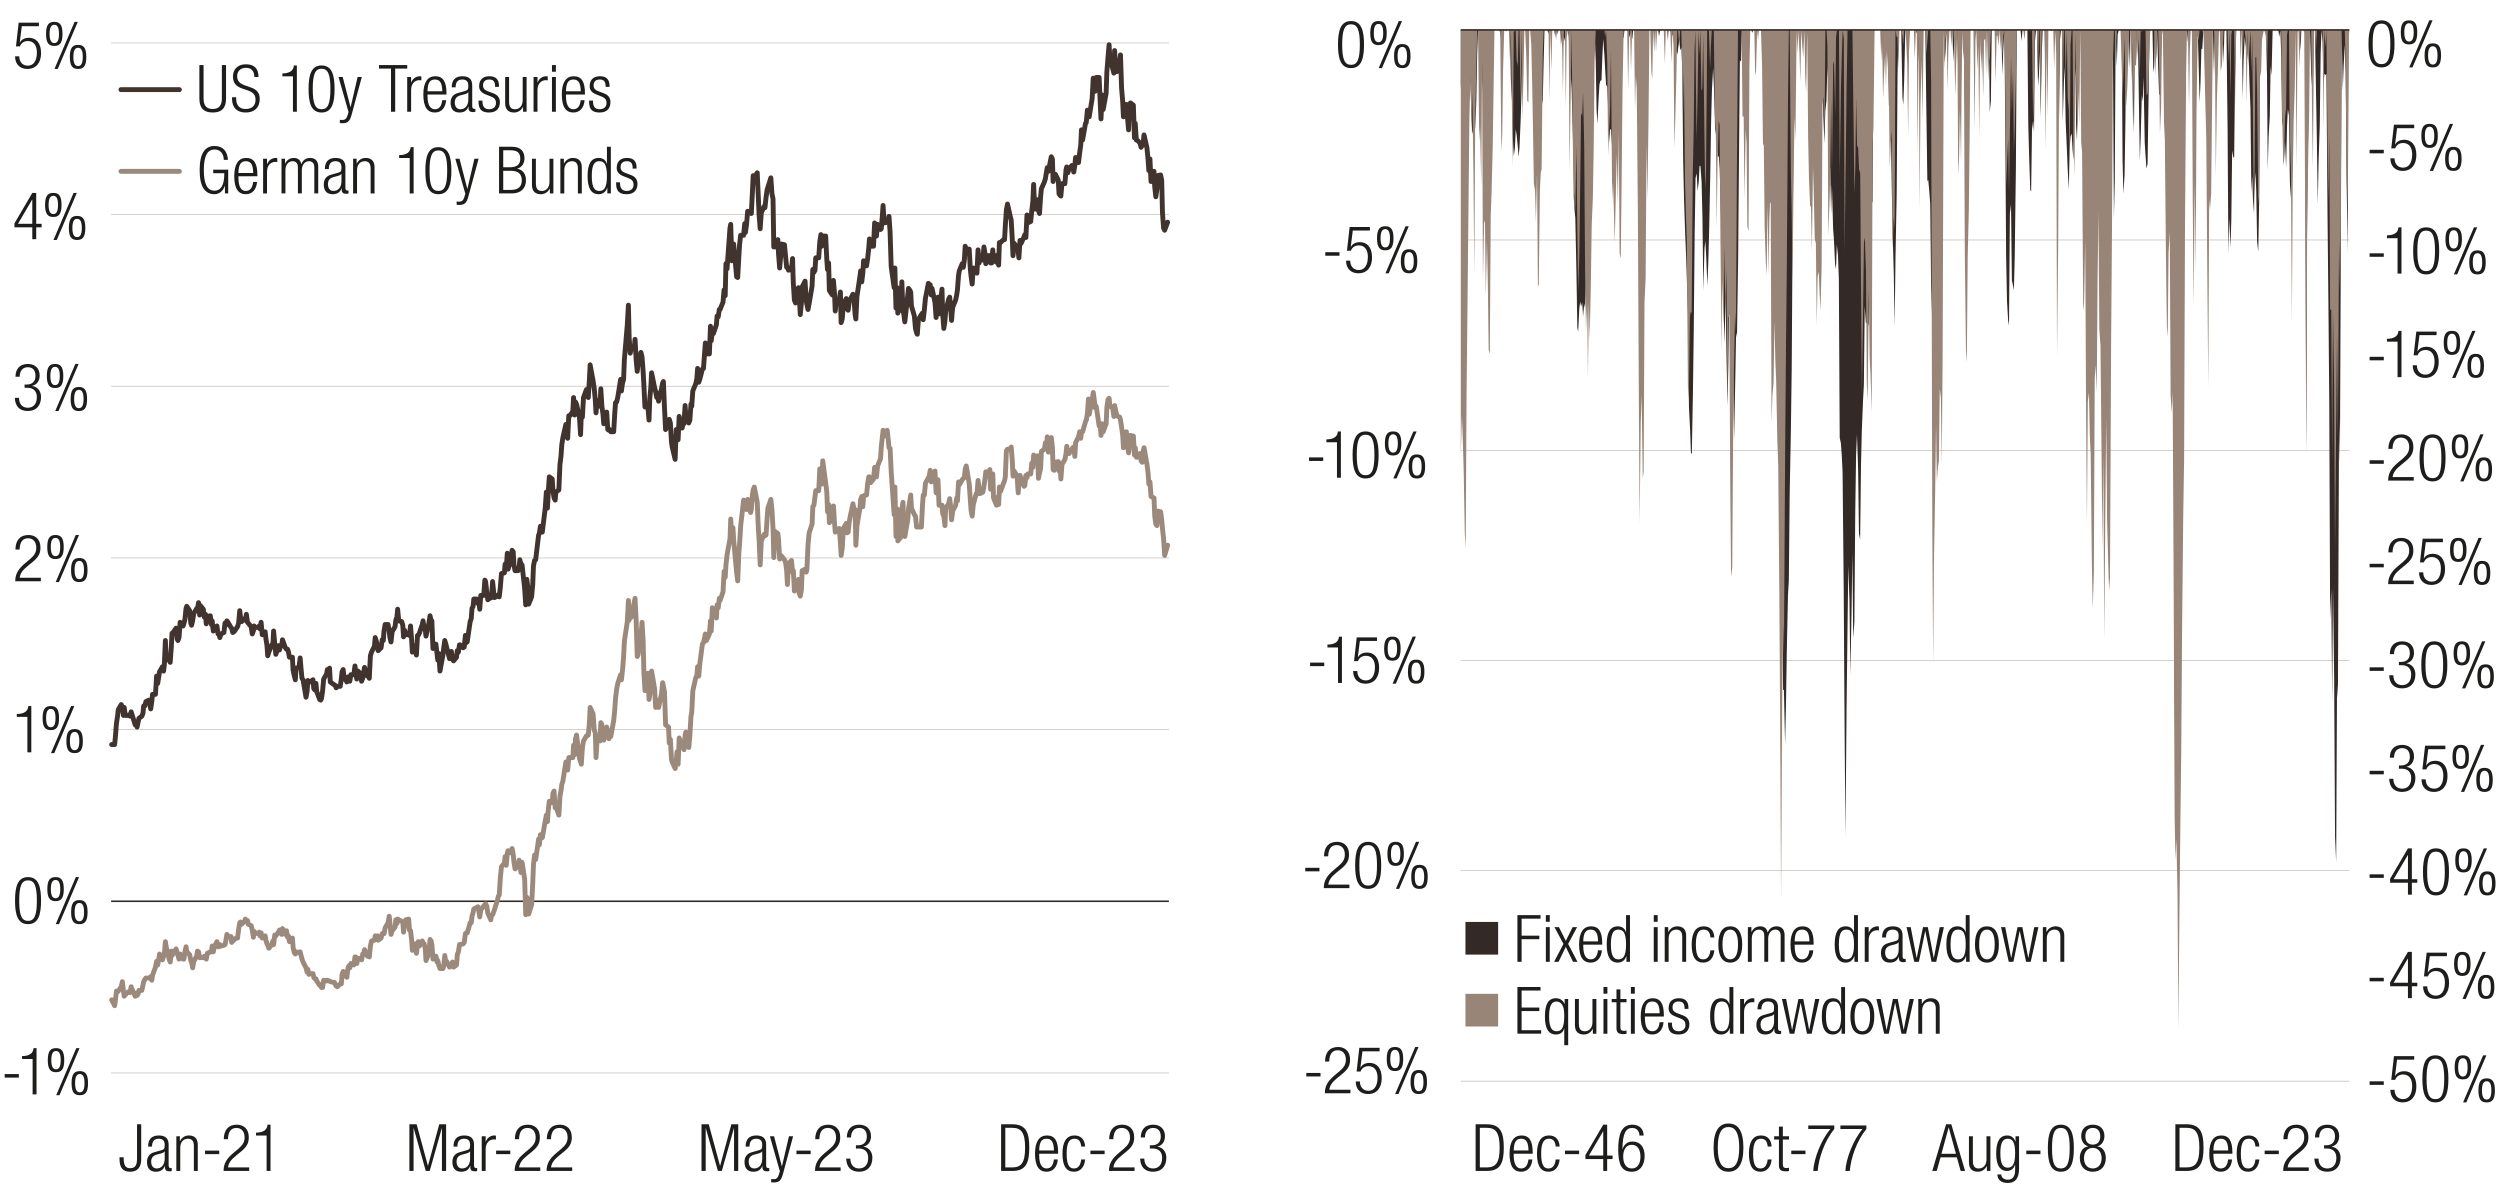 <svg xmlns="http://www.w3.org/2000/svg" id="Formated" viewBox="0 0 765 365"><defs><style>.cls-5{stroke-width:0}.cls-6{stroke:#9b897c}.cls-6,.cls-7{stroke-linecap:round;stroke-width:1.5px}.cls-6,.cls-7,.cls-8,.cls-9{fill:none;stroke-linejoin:round}.cls-7{stroke:#41332e}.cls-8{stroke:#332926;stroke-width:.5px}.cls-5{fill:#1d1d1b}.cls-9{stroke:#ccc5be;stroke-width:.25px}</style></defs><path d="M34 328.32h323.69M34 223.26h323.69M34 170.73h323.69M34 118.2h323.69M34 65.67h323.69M34 13.14h323.69" class="cls-9"/><path d="M34 275.79h323.69" class="cls-8"/><path d="M34.17 227.83h.9l.23-2.23.33-4.23.34-2.22.23-2.01.9-1.55.34.89.34 2.44.22-2.44.34 2.44h.9l.34-.22.22.45.34-1.34.34 1.11.9 2.9.23-.23.34.9.33-1.56.23-1.12.9-.66.34-.89.22-2.23h.34l.34-1.34.9-.44.23.89.34 1.78.33-2.23.23-2.22h.9l.34-5.57.34 2.23.22-1.34.34-2.22.9-1.56.34 1.34.23-1.78.33-7.57.23 6.01.9-.67.34 1.34.34-4.68.22-4.23.34-.22.9-1.34.34 3.34.23.45.33-.89.34-4.68.9 1.12.23-.67.34-1.34.34-3.34.22-.66.9 1.33.34 3.79.23.66.33-1.33.34-2.23.9-1.56.23.23.34-2.01.34 3.79.22-2.9.9 1.12.34 2.45.34-.9.22 2.9.34-2.23.9-.22.34 2.67.23-1.11.34 3.11.33-.22.79-1.33.34 2.44.34.23.22.89.34-1.12.9-.44.34-2.89.23.66.34-1.33.33.44.91 1.56.22.22.34 1.34.34-.22.22-.23.9-1.33.34-1.11.34-3.79.23 2.01.33 1.33.91-.89.22.45.34-1.79.34 2.45.22.23.91 1.11.33 2.22.34-.89.23-1.55.33.44h.91l.33-.44.23.89.34-2.01.34 3.79.9-.89.22 2 .34 2.23.23 3.11.33-1.11.91-2.23.33.23.23-4.46.34 3.79.34 3.34.9-2.67.22 1.33.34-1.11.34-.22.23-1.78.9 2.44.33.45h.34l.23.67.34 1.78h.9l.22 4 .34 1.56.34 1.34.23-3.56.9-.23.34-2.89.33 3.78.23 2.45.34.45.9 5.34.34-1.78.22-3.34.34.45h.34l.9-.67.23 2.67.33.44.34-2 .23 2.45.9 2.45.34.22.22-.45.34-2.22.34-3.79.9-1.55.23-1.34.33 1.11.34-1.55.23 4.23.9.66.34.23.33.22.23.67.34-.45h.9l.34-2.23.22-2.22.34-.67.23 2.23.9 1.56.34-1.56.34.66.22.67.34-2h.9l.34-2.67.22 1.78.34 2.22.34-2.44.9.89.23 2.22.34-.89.33-2 .23-1.34.9 2.67.34-.44.22 1.11.34-6.9.34-1.11.9-1.78.23-2.67.34 1.11.33 1.56.23 1.33.9-.89.34-2.44.34.22.22-2.9.34-2h.9l.34 2 .23 2.01.33 1.33.34-3.11.9-1.56.23-2 .34-.89.22-2.45.34 3.56.9.22.34 1.11.23 3.56.33-2 .34 1.34h.9l.23.22.34-2.89.34 4.23.22 3.78.9-2 .34 2.89.34-6.01h.22l.34-.67.9-2.67.23-1.11.34 2.45.34.22.22 2 .9-4 .34-2.23.34 1.56h.22l.34 8.46.9-1.34.34 2.89.23 2.01.34-2.01.33 5.35.91-4.9.22-2 .34-2.45.34 1.11.22.89.9 3.56.34-1.33.23-.89.34 2.45.33.44.91-1.11.22-2.01.34.45.34-2.23h.22l.9.89.34-.22.34-3.56.23 2.23.33-.23.91-6.23.33-.89.23-3.12.34-.66.22-2.23h.9l.34 1.34.34-.45.23 2.23.33-4.23h.91l.33-4.68.23.45.34 3.11.34 2.45.9-.66h.22l.34-4.9.34 3.34.22 1.56.91-.45.33-.45.23.67.34-2.89.34-4.23.9-.22.22-2.67.34 1.33.34-4.67.22 4.89.91-2.67.33-3.11.34.44.23 4.01.34 1.78h.9l.34-.67.22-2.67.34 1.34.34.22.79 7.12.33 5.12.34-7.79.23 1.78.34 5.79.9-2.23.34-3.78.22-5.57.34-1.78.34-.22.9-7.57.22-.44.34-2.23.34.67.23 1.11.9-7.34.34-4.9.33 4.9.23-4.23.34-5.34.9.66.22 3.57.34 2.22.34.67.23-2.45.9-.67.34-7.79.33-2.67.23-3.34.34-2.22.9-4.01.34 2.89.22 1.34.34-6.9h.34l.9-1.34.23-4.23.33 5.35.23-4.01.34.67.9 4 .34 5.35.22-6.01.34.66.34-6.01.9-2.44.23.44.33 2 .34-5.34.23-4.67.9 4.9.34 2.22.34 3.56.22 4.01.34-3.79.9 1.79.23-5.35.33 5.35.34 2.44.23 2.9.9-3.56.34 5.34.34.22.22-.22.34.67h.9l.34-5.79.23-3.12.33-.22.34-1.34.9-5.56.23 3.56.34-2.45.33-1.11.23-6.01.9-10.68.34-6.01.23 10.01.33 4.68.34-1.78h.9l.23-2.45.34 6.23.33 3.56.23-2.22.9-3.57.34 1.34.34 4.45.22 4.01.34 6.9h.9l.34 4 .23-6.45.33-3.56.23-4.45.9 4.45.34 1.33.34 1.78.22-1.33.34 2.45.9-3.79.34-1.78.23-.44.34 8.01.33 6.68.9-2.45.23-.67.34 1.11.34 5.79.22 1.56.9 3.78.34-9.12.23 2.22.34.89.33-7.12.9 3.56.23-1.11.34-.22.34-5.57.22 3.12.9 2.22.34-.89.34-4.89.23.67.33-4.68.91-2.22.33-1.56.23-3.12.34 4.23.33-.89.79-3.12.34-.22.34-4.67.23-3.12.33 3.34h.91l.33-8.46.23 4.45.34-2.67.34.45.9-2.67.22-2.68.34.23.34-2.23h.22l.91-2.22.33-3.79.34 1.78.23-9.79.34 1.56.9-12.47.22-1.11.34 11.13.34-2.9.22-2.22.91 10.02.33.22.34-6.23.23-3.79.34-2.89h.9l.34-3.56.22 2.67.34-2.45.34-4.01.9.45.22.22.34-6.68.23-4.89.34.66.9-1.55.34 7.56.22 5.12.34 4.45.34-4.89.9-2.01.22.45.34-3.12.34-2.44.23-.67.9-2.9.34 4.9.33 1.56.23 14.69h.34l.9-2.23.22 4.46.34 4.22.34-4 .23-3.34.9.22.34 3.56.33 3.34h.23l.34.89.9-.22.34-3.34.22 7.35.34 5.34.34.89.9-4.68.23 2.23.33 6.01.34-3.34.23-5.12.9-1.78.34 5.79.22 1.33.34 1.56.34-1.78.9-5.34.23-5.12.33.89.34-.67.23-3.78h.9l.34-4.9.34-2.22.22 3.56.34-3.12h.9l.34 7.12.22 3.12.34-2 .23 8.45.9 1.34.34-4.45.34 4 .22 5.35.34-3.34h.9l.34-2.45.22 9.35.34-1.11.34-4.46.9-1.78.23 3.12.34.44.33-2.67.23-.44.9-1.78.34 1.56.34 4.67.22 1.34.34-6.9.9-6.01.23-1.79.34 3.34.33-2.67.23-3.78.9 1.56.34-2.23.34-3.12.22-2.89.34 2.23h.9l.34-7.13.23 2.01.33 2 .34-3.56.9 1.56.23-.23.34-4 .22-3.12.34 5.34.9-.22.34-.44.23-1.34.33 4.67.34 10.69.9 6.45.23-6.01.34 12.25.34-6.24.22 7.79.9-3.11.34-6.46.34 9.13.22.44.34 2.68.9-8.02.23-2.22.34.44.34.67.22 4.23.9 3.11.34 3.79.34 1.33.22.45.34-4.45.9-1.56.34-.45.23 2.01.34-2.9.33-3.56.91-4.67.22 1.33.34-.89.34 3.12.22-2 .9 4.23.34 4.67.23-2.45.34-3.78.33 5.12.91-7.57.22 7.57.34 4.45.34-2.23.22-2.89.9-3.78.34-.67.34 4 .23 3.12.33-4.01.91-2.22.33-1.56.23-1.56.34-4.45.22-1.34.91-2.22.33 1.11.34-2.45.23-4 .33.89h.91l.33 6.01.23 2.22.34 2.45.34-4.9.9.23.22 1.33.34-7.12.34 4.01.22-1.12.91.23.33-4.01.23 1.33.34 3.79.34-2.45h.9l.22 2.23h.34l.34-4.01.23 3.12.9.66.33-2.22.34 3.11.23-6.9h.34l.9-.89h.34l.22-4 .34-5.12.34-1.78.79 3.56.34 1.33.33 5.79.23 5.12.34-3.78.9 1.33.34 1.11.22 2.01.34-5.34.34.89.9-2.01.23-.66.33.89.34-6.9.23 2.44.9-.44.34-3.34.33-2.89.23-5.12.34 7.56.9-2.89.23 3.34.33.89.34-5.12.23-2.45.9-2 .34-1.11.33-2.01.23-1.33.34 1.11.9-4.45.34.67.22 6.9.34-2.23h.34l.9 1.78.23 4.23.34.45.22.22.34-3.79h.9l.34-4.22.22-.9.34 1.79.34-1.12.9-1.11.23.44.34 1.56.33-2 .23-2.45.9 1.56.34-2.89.34-2.45.22-4.68.34 3.12.9-5.12.23-.22.34-3.79.33 1.78.23.23.9-5.57.34-6.23.34 3.34.22.67.34-4.23h.9l.34 7.79.23 4.89.33-7.34.34 4.45.9-4.9.23-6.67.34-4.23.34-4.01.22 4.01.9 3.34.34 1.33.23-6.9.33 5.79.34.67.9-3.12.23-2 .34 10.24.34 4 .22 4.68.9-3.79.34 4.01.34 3.78.22-6.9.34-1.33.9.67.34 10.01.23-4.45.34 5.12h.22l.9.89.34 1.34.34-.67h.22l.34-3.12.9 4.01.34 3.56.23 3.34.34-3.56.33 6.9.91-3.12.22 4.67.34 3.12.34-2.45.22-4 .9-.23.34 1.56.23 9.8.34 4.89.33.67.91-2.45" class="cls-7"/><path d="m34.17 305.95.9 1.79.23-1.56.33-2.9.34.23.23-.23.9-1.33.34-1.56.34 2.89.22 1.56.34-.44.9-.89h.34l.22.22.34-1.78.34.89.9 2 .23-.89.34.67.33-.45.23-1.11h.9l.34-1.56.22-1.11.34-.67.34-.44H45.78l.34-.45.33 1.11.23-1.55.9-2.45.34-1.78.34 1.11.22-1.11.34-2.23.9 1.78.34-1.11.23-.67.33-3.78.23 1.56.9 3.78.34.89.34-3.34.22 1.34.34-.67.9-1.34.34 1.34.23.67.33 1.11.34-1.56.9 1.56h.23l.34-2.23.34-1.55.22 1.55.9.89.34 1.79.23.44.33 1.78.34-2 .9-1.56.23-1.56.34.22.34 1.78h1.12l.34-.44.34.22.22.67.34-1.78.9-.45h.34l.23-1.78.34 1.78.33-1.55.79-1.56.34 1.56h.34l.22-.67.34.44.9-.22.34-.22.23-1.11.34-2.01.33.67h.91l.22 1.78.34-.44.34-.23.22-.44.9-.22.34-2.68.34-2 .23-.22.33.67.91-.89.22-.67.34.44h.34l.22 1.12.91.44.33 1.34.34 2.22.23-1.78.33.45.91.22.33-.45.23 1.12.34-.89.34 1.56.9-.67.22 1.33.34 1.12.23.44.33.89.91-1.11.33-1.11.23 1.11.34-2.9.34.23.9-1.34.22-.44.34.66.34.67.23-1.78.9 1.78.33-1.11.34 2 .23-.44.34 1.78.9-1.11.22 2.89.34 1.56.34.44.23-.67.9.23.34-.23.33 1.34.23.89.34.89.9 1.78.34 1.34.22-.89.34 1.55.34-.22h.9l.23 1.11.33.45h.34l.23.67.9 1.33.34-.22.22.89h.34l.34-2.23.9.23.23-.23.33.23h.34l.23.22.9.22h.34l.33.67.23.45.34.22.9-.89h.34l.22-2.9.34-.89.23.89.9.89.34-2.89.34-.67.22.67.34-1.33.9.44.34-2.45h.22l.34 2.01.34-1.56h.9l.23.44.34-1.78.33-.22.23-1.11.9 2h.34l.22.22.34-3.34.34-1.55.9-.23.23-1.33.34.67.33-.67.23 1.33.9-.66.34-1.34.34-.22.22.22.34-1.78.9-1.56.34-2 .23 2.22.33 3.34.34-1.11.9-1.11.23-2.23.34 1.11.22-1.33.34.22.9.45.34.22.23 3.11.33-2.22.34-1.56.9-.22.23 3.34.34.22.34 2.89.22 3.12.9-2 .34 2.89.34-2.67.22-.89.34 1.33.9-1.55.23.66.34.23.34 1.55.22 3.57.9-2.23.34-4.23.34.45.22 1.11.34 4.45.9-.89.34 1.78.23-.44.34 1.55.33.89h.91l.22-.66.34-3.34.34 2.22.22-.44.9 1.78.34-.67.23-.22.34-.67.33 1.56.91-.67.22-3.12.34-.89.34-2.22h.22l.9-.22.34-.45.34-2.67.23-.22h.33l.91-3.12h.33l.23-2 .34-1.12.22-1.11.9-.44.34-.23.34 1.56.23 1.56.33-2.23.91-1.11.33-.44.23-.23.34.67.34 2.23.9 2 .22-1.34.34-.22.34-.89.22-.67.91-2.89.33-1.33.23-.23.34-5.34.34-3.34.9-1.11.22-2 .34 2.67.34-3.79.22-.67.91.67.33-1.33.34 1.78.23 2.45.34 2 .9-.89.34-1.78.22.67.34 3.11.34-3.11.79 5.12.33 10.9.34-5.34.23.45.34 4.67.9-2.89.34-6.68.22-5.57.34-2.89.34 1.34.9-6.24.22 1.78.34-3.11.34.44.23.45.9-5.12.34-1.78.33 2 .23-3.34.34-2.89.9.44.22-2.89.34-.67.34 5.12.23-.44.9 2.67.34-5.79.33-1.78.23-1.78.34-1.11.9-5.79.34 1.34.22 1.11.34-3.79h1.24l.23-3.78.33 2.89.23-4.67.34-1.34.9 7.13.34 1.11.22.67.34-5.12.34-2.01.9-1.55h.23l.33-.23.34-3.78.23-4.67.9 2 .34 4.9.34.89.22 7.56.34-5.56.9.44.23-5.56.33.67.34 4.23.23.44.9-4 .34 2.67.34.89.22-2.45.34 1.78.9-4.9.34-3.56.23-3.34.33-2.67.34-1.78.9-2.67.23 1.56.34-3.12.33-4.01.23-4.67.9-6.01.34-6.45.23 6.01.33-3.79.34 2.89.9-4.67.23-1.11.34 6.9.33 10.9.23-.44.9-5.79.34-4.23.34 5.79.22 9.57.34 5.57.9-5.35.34 8.02.23-1.34.33-5.79.23-1.55.9 5.34.34 5.79.34-.67.22-1.56.34 2.23.9-4.23.34-3.34.23 1.11.34 1.78.33 10.02.9.67.23 4.89.34-1.11.34 6.23.22.67.9 2 .34-2.22.23-2.9.34 3.79.33-8.02.9 2.9.23-1.12.34 1.79.34-4.46.22-.89.9 4.68.34-3.79.34-5.78.23-1.12.33-6.67.91-4.01.33-.67.23-2.67.34 2.89.33-3.78.79-6.01.34-.44.34-1.56.23-1.12.33 2.01.91-2.01.33-4 .23 3.11.34-7.12.34.89.9 2.23.22-4.01.34.89.34-2.89.22.67.91-2.68.33-6.23.34 1.78.23-3.78.34-3.12.9-4.89.22-6.01.34 6.01.34-3.34.22 3.78.91 10.02.33 2.45.34-8.46.23-2.9.34-5.56.9-7.79.34 2.22.22-.66.34 1.33.34-3.11.9 4 .22-.89.34-4.67.23-1.34.34-.89.9 4.68.34 8.23.22 3.12.34 7.79.34-7.35.9-2 .22.45.34-.23.34-5.56.23-2.67.9-2.67.34 3.33.33 5.79.23 8.68.34-8.01.9.67.22 2 .34 5.79.34-1.11.23.22.9 1.11.34.89.33 2.45.23 4.23.34-6.46.9-.89.34 3.56.22-.44.34 6.23.34-2.22.9-1.34.23 4.23.33.89.34-2 .23-5.79.9-.45.34.89.22-.89.34-7.56.34-3.56.9-2.68.23-5.34.33-.44.34-2.67.23-1.78h.9l.34-6.68.34 1.33.22 3.34.34-7.12.9 6.9.34 2.67.22 6.01.34-2.23.23 5.57.9-1.11.34-4.01.34 5.34.22 2.67.34-.67.9-.44.34 4.45.22 3.79.34-2.23.34-6.01.9-1.56.23 2.9.34-.23.33-3.11.23-1.34.9-4.23.34 1.78h.34l.22 10.91.34-6.01.9-5.34.23-2.67.34-.89.33 3.11.23-3.34.9-.22.34-3.56.34-2h.22l.34 1.78.9-1.12.34-3.56.23.45.33 2.45.34-3.34.9-2.23.23-3.56.34-3.12.22-2 .34 1.78.9-1.78.34 2.89.23 2.45.33.23.34 7.12.9 13.13.23-8.46.34 15.14.34-8.46.22 9.79.9-1.11.34-8.68.34-2 .22 6.9.34 3.56.9-5.12.23-3.34.34-2 .34-2.23.22 4.01.9 2 .34.45.34 3.33h1.46l.34-6.67.23-3.12h.34l.33-3.56.91-1.78.22-.22.34-2.01.34 3.56.22-1.78.9-1.55.34 6.67.23-.66.34-3.34.33 7.79h.91l.22 2.67.34.67.34 2.89.22-5.34.9-1.34.34-1.56.34 3.12.23 3.34.33-2.67.91-1.78.33-2.23.23.89.34-5.79.22.89.91-1.55.33-.45.34-.22.23-2.67.33-.89.91 5.56.33 4.9.23 3.11.34 1.79.34-3.57.9-3.33.22.22.34-4.23.34 2.67.22 1.34.91-.45.33-1.78.23-1.56.34-2.89.34 1.56.9-2.23.22 6.01.34-1.56.34-3.11.23 7.34.9 2.23.33-2.45.34 2.22.23-5.34.34 1.34.9-2.45.34-.89.22-1.11.34-8.02.34-.44h.79l.34-.67.33 4.23.23 4.67.34-1.55.9 1.55.34 5.12.22-2.89.34-2.45.34.89.9 2.45.23-.22.33-3.12.34.67.23-1.11h.9l.34-3.34.33 1.33.23-3.78.34 2.22.9-2 .23 6.9.33-1.56.34-1.55.23-5.12.9-.67.34-2.01.33 1.34.23-3.12.34 4.68.9-4.45.34 3.11.22 6.68.34.22.34-2.45.9-.22.23 2.9.34-1.79.22 4.23.34-4.45.9-1.56.34-1.78.22-2.22.34 2 .34.22.9-1.33.23-.45.34-.22.33 2.89.23-4.23.9-1.78.34-1.55.34 2 .22-2h.34l.9-3.12.23-.45.34-2 .33-4.45.23 4.67.9-4.45.34-2.22.34 2.44.22 2.23.34-.44.9 6.01.34-.23.23 3.12.33-3.56.34 2.45.9-2.45.23-5.12.34-2.23.34-.44.22 2.22.9.89.34 2.45.23-3.34.33 1.56.34 1.56.9.44.23.89.34 2.23.34 2.45.22 3.78.9-4.89.34 4.22.34 2.23.22-1.78.34-3.56.9.22.34 5.79.23-2.23.34 2.9h.22l.9-1.12.34 2.23.34.44.22-3.11.34-1.34.9 5.12.34 2.67.23 3.34.34-.67.33 4.46.91.44.22 5.57.34 2.44.34.45.22-4.45.9.22.34 2.45.23 2.67.34 3.12.33 5.12.91-3.12" class="cls-6"/><g><path d="M5.77 328.67v1.08H1.43v-1.08h4.34ZM9.98 324.05H6.74v-.88c2.38-.02 3.44-.96 3.52-2.44h.92v14.16h-1.2v-10.84ZM17.14 320.73c1.6 0 2.52.78 2.52 3.68s-.92 3.68-2.52 3.68-2.52-.78-2.52-3.68.92-3.68 2.52-3.68Zm0 6.48c.86 0 1.44-.66 1.44-2.8s-.58-2.8-1.44-2.8-1.44.68-1.44 2.8.6 2.8 1.44 2.8Zm6.2-6.48h1l-6.14 14.4h-1l6.14-14.4Zm1.08 7.04c1.6 0 2.52.78 2.52 3.68s-.92 3.68-2.52 3.68-2.52-.78-2.52-3.68.92-3.68 2.52-3.68Zm0 6.48c.86 0 1.44-.66 1.44-2.8s-.58-2.8-1.44-2.8-1.44.68-1.44 2.8.6 2.8 1.44 2.8Z" class="cls-5"/></g><g><path d="M8.58 268.39c3.22 0 3.98 3.02 3.98 7.2s-.76 7.2-3.98 7.2-3.98-3.02-3.98-7.2.76-7.2 3.98-7.2Zm0 13.4c1.94 0 2.7-1.66 2.7-6.2s-.76-6.2-2.7-6.2-2.7 1.66-2.7 6.2.76 6.2 2.7 6.2ZM17 268.39c1.6 0 2.52.78 2.52 3.68s-.92 3.68-2.52 3.68-2.52-.78-2.52-3.68.92-3.68 2.52-3.68Zm0 6.48c.86 0 1.44-.66 1.44-2.8s-.58-2.8-1.44-2.8-1.44.68-1.44 2.8.6 2.8 1.44 2.8Zm6.2-6.48h1l-6.14 14.4h-1l6.14-14.4Zm1.08 7.04c1.6 0 2.52.78 2.52 3.68s-.92 3.68-2.52 3.68-2.52-.78-2.52-3.68.92-3.68 2.52-3.68Zm0 6.48c.86 0 1.44-.66 1.44-2.8s-.58-2.8-1.44-2.8-1.44.68-1.44 2.8.6 2.8 1.44 2.8Z" class="cls-5"/></g><g><path d="M8.38 219.37H5.14v-.88c2.38-.02 3.44-.96 3.52-2.44h.92v14.16h-1.2v-10.84ZM15.55 216.05c1.6 0 2.52.78 2.52 3.68s-.92 3.68-2.52 3.68-2.52-.78-2.52-3.68.92-3.68 2.52-3.68Zm0 6.48c.86 0 1.44-.66 1.44-2.8s-.58-2.8-1.44-2.8-1.44.68-1.44 2.8.6 2.8 1.44 2.8Zm6.2-6.48h1l-6.14 14.4h-1l6.14-14.4Zm1.08 7.04c1.6 0 2.52.78 2.52 3.68s-.92 3.68-2.52 3.68-2.52-.78-2.52-3.68.92-3.68 2.52-3.68Zm0 6.48c.86 0 1.44-.66 1.44-2.8s-.58-2.8-1.44-2.8-1.44.68-1.44 2.8.6 2.8 1.44 2.8Z" class="cls-5"/></g><g><path d="M4.72 168.15c.04-2.74 1.34-4.44 4-4.44 1.92 0 3.66 1.14 3.66 3.84 0 1.72-.52 2.86-2.34 4.36l-1.54 1.26c-1.48 1.22-2.26 2.14-2.48 3.62h6.48v1.08H4.66c0-2.34 1.06-3.86 2.96-5.46l1.52-1.28c1.42-1.2 1.96-2.16 1.96-3.52 0-1.88-1.04-2.9-2.5-2.9-1.62 0-2.52 1.08-2.6 3.44H4.72ZM16.98 163.71c1.6 0 2.52.78 2.52 3.68s-.92 3.68-2.52 3.68-2.52-.78-2.52-3.68.92-3.68 2.52-3.68Zm0 6.48c.86 0 1.44-.66 1.44-2.8s-.58-2.8-1.44-2.8-1.44.68-1.44 2.8.6 2.8 1.44 2.8Zm6.2-6.48h1l-6.14 14.4h-1l6.14-14.4Zm1.08 7.04c1.6 0 2.52.78 2.52 3.68s-.92 3.68-2.52 3.68-2.52-.78-2.52-3.68.92-3.68 2.52-3.68Zm0 6.48c.86 0 1.44-.66 1.44-2.8s-.58-2.8-1.44-2.8-1.44.68-1.44 2.8.6 2.8 1.44 2.8Z" class="cls-5"/></g><g><path d="M7.52 117.67h.66c1.7 0 2.68-.96 2.68-2.64s-.8-2.66-2.34-2.66c-1.42 0-2.48.92-2.5 2.92H4.74c0-2.36 1.28-3.92 3.78-3.92 2.18 0 3.62 1.32 3.62 3.5 0 1.56-.74 2.82-2.28 3.2v.04c1.68.24 2.7 1.62 2.7 3.36 0 2.56-1.4 4.3-4.06 4.3-2.44 0-3.86-1.38-3.96-4.02h1.28c0 1.66.86 3.02 2.68 3.02 1.44 0 2.78-.88 2.78-3.26 0-1.84-1.1-2.84-2.82-2.84h-.94v-1ZM16.85 111.37c1.6 0 2.52.78 2.52 3.68s-.92 3.68-2.52 3.68-2.52-.78-2.52-3.68.92-3.68 2.52-3.68Zm0 6.48c.86 0 1.44-.66 1.44-2.8s-.58-2.8-1.44-2.8-1.44.68-1.44 2.8.6 2.8 1.44 2.8Zm6.2-6.48h1l-6.14 14.4h-1l6.14-14.4Zm1.08 7.05c1.6 0 2.52.78 2.52 3.68s-.92 3.68-2.52 3.68-2.52-.78-2.52-3.68.92-3.68 2.52-3.68Zm0 6.48c.86 0 1.44-.66 1.44-2.8s-.58-2.8-1.44-2.8-1.44.68-1.44 2.8.6 2.8 1.44 2.8Z" class="cls-5"/></g><g><path d="M9.88 69.56H4.42v-1.2l5.46-9.32h1.2v9.44h1.66v1.08h-1.66v3.64h-1.2v-3.64Zm0-1.08v-7.4h-.04l-4.34 7.4h4.38ZM16.31 59.03c1.6 0 2.52.78 2.52 3.68s-.92 3.68-2.52 3.68-2.52-.78-2.52-3.68.92-3.68 2.52-3.68Zm0 6.48c.86 0 1.44-.66 1.44-2.8s-.58-2.8-1.44-2.8-1.44.68-1.44 2.8.6 2.8 1.44 2.8Zm6.2-6.48h1l-6.14 14.4h-1l6.14-14.4Zm1.08 7.04c1.6 0 2.52.78 2.52 3.68s-.92 3.68-2.52 3.68-2.52-.78-2.52-3.68.92-3.68 2.52-3.68Zm0 6.49c.86 0 1.44-.66 1.44-2.8s-.58-2.8-1.44-2.8-1.44.68-1.44 2.8.6 2.8 1.44 2.8Z" class="cls-5"/></g><g><path d="M11.91 6.94v1.08H6.67l-.62 4.94.04.04c.54-1.04 1.7-1.44 2.74-1.44 2.18 0 3.74 1.54 3.74 4.68 0 2.84-1.42 4.86-4.2 4.86-2.2 0-3.76-1.38-3.76-3.86h1.28c0 1.6.92 2.86 2.62 2.86s2.78-1.4 2.78-4.06c0-1.96-.86-3.48-2.76-3.48-1.06 0-2.04.5-2.44 1.64h-1.2l.82-7.26h6.2ZM16.61 6.69c1.6 0 2.52.78 2.52 3.68s-.92 3.68-2.52 3.68-2.52-.78-2.52-3.68.92-3.68 2.52-3.68Zm0 6.49c.86 0 1.44-.66 1.44-2.8s-.58-2.8-1.44-2.8-1.44.68-1.44 2.8.6 2.8 1.44 2.8Zm6.2-6.49h1l-6.14 14.4h-1l6.14-14.4Zm1.08 7.05c1.6 0 2.52.78 2.52 3.68s-.92 3.68-2.52 3.68-2.52-.78-2.52-3.68.92-3.68 2.52-3.68Zm0 6.48c.86 0 1.44-.66 1.44-2.8s-.58-2.8-1.44-2.8-1.44.68-1.44 2.8.6 2.8 1.44 2.8Z" class="cls-5"/></g><g><path d="M36.57 354.13h1.28v.34c0 1.94.5 3 1.9 3s2.18-.6 2.18-2.88v-10.56h1.28v10.7c0 2.46-1.14 3.82-3.4 3.82-2.04 0-3.24-1.06-3.24-3.84v-.58ZM45.32 350.85c0-2.18 1.04-3.4 3.28-3.4s3 1.14 3 2.82v6.28c0 .6.2.88.62.88h.34v.88c-.22.08-.4.12-.56.12-.94 0-1.54-.22-1.54-1.32v-.36h-.04c-.48 1.4-1.56 1.8-2.74 1.8-1.86 0-2.7-1.16-2.7-3 0-1.4.64-2.52 2.14-2.94l2.26-.64c.84-.24 1.02-.44 1.02-1.68 0-1.36-.76-1.84-1.84-1.84-1.42 0-2.04.86-2.04 2.4h-1.2Zm5.08 1.46h-.04c-.12.36-.8.58-1.28.7l-1 .26c-1.2.32-1.82.94-1.82 2.2s.64 2.08 1.68 2.08c1.46 0 2.46-1.1 2.46-3v-2.24ZM53.96 347.69h1.08v1.48h.04c.6-1.18 1.64-1.72 2.72-1.72 1.62 0 2.72.84 2.72 2.84v8.02h-1.2v-7.68c0-1.46-.6-2.18-1.82-2.18-1.4 0-2.34 1.08-2.34 2.72v7.14h-1.2v-10.62ZM67.08 352.09v1.08h-4.34v-1.08h4.34ZM68.47 348.59c.04-2.74 1.34-4.44 4-4.44 1.92 0 3.66 1.14 3.66 3.84 0 1.72-.52 2.86-2.34 4.36l-1.54 1.26c-1.48 1.22-2.26 2.14-2.48 3.62h6.48v1.08h-7.84c0-2.34 1.06-3.86 2.96-5.46l1.52-1.28c1.42-1.2 1.96-2.16 1.96-3.52 0-1.88-1.04-2.9-2.5-2.9-1.62 0-2.52 1.08-2.6 3.44h-1.28ZM81.58 347.47h-3.24v-.88c2.38-.02 3.44-.96 3.52-2.44h.92v14.16h-1.2v-10.84Z" class="cls-5"/></g><g><path d="M125.27 344.03h2.22l3.44 12.68h.04l3.44-12.68h2.1v14.28h-1.28v-13.08h-.04l-3.7 13.08h-1.2l-3.7-13.08h-.04v13.08h-1.28v-14.28ZM138.77 350.85c0-2.18 1.04-3.4 3.28-3.4s3 1.14 3 2.82v6.28c0 .6.2.88.62.88h.34v.88c-.22.08-.4.12-.56.12-.94 0-1.54-.22-1.54-1.32v-.36h-.04c-.48 1.4-1.56 1.8-2.74 1.8-1.86 0-2.7-1.16-2.7-3 0-1.4.64-2.52 2.14-2.94l2.26-.64c.84-.24 1.02-.44 1.02-1.68 0-1.36-.76-1.84-1.84-1.84-1.42 0-2.04.86-2.04 2.4h-1.2Zm5.08 1.46h-.04c-.12.36-.8.58-1.28.7l-1 .26c-1.2.32-1.82.94-1.82 2.2s.64 2.08 1.68 2.08c1.46 0 2.46-1.1 2.46-3v-2.24ZM147.41 347.69h1.2v1.66h.04c.46-1.18 1.44-1.9 2.68-1.9.14 0 .28.02.42.06v1.2c-.2-.04-.4-.06-.58-.06-1.32 0-2.56.96-2.56 3.02v6.64h-1.2v-10.62ZM156.15 352.09v1.08h-4.34v-1.08h4.34ZM157.54 348.59c.04-2.74 1.34-4.44 4-4.44 1.92 0 3.66 1.14 3.66 3.84 0 1.72-.52 2.86-2.34 4.36l-1.54 1.26c-1.48 1.22-2.26 2.14-2.48 3.62h6.48v1.08h-7.84c0-2.34 1.06-3.86 2.96-5.46l1.52-1.28c1.42-1.2 1.96-2.16 1.96-3.52 0-1.88-1.04-2.9-2.5-2.9-1.62 0-2.52 1.08-2.6 3.44h-1.28ZM167.31 348.59c.04-2.74 1.34-4.44 4-4.44 1.92 0 3.66 1.14 3.66 3.84 0 1.72-.52 2.86-2.34 4.36l-1.54 1.26c-1.48 1.22-2.26 2.14-2.48 3.62h6.48v1.08h-7.84c0-2.34 1.06-3.86 2.96-5.46l1.52-1.28c1.42-1.2 1.96-2.16 1.96-3.52 0-1.88-1.04-2.9-2.5-2.9-1.62 0-2.52 1.08-2.6 3.44h-1.28Z" class="cls-5"/></g><g><path d="M214.66 344.03h2.22l3.44 12.68h.04l3.44-12.68h2.1v14.28h-1.28v-13.08h-.04l-3.7 13.08h-1.2l-3.7-13.08h-.04v13.08h-1.28v-14.28ZM228.16 350.85c0-2.18 1.04-3.4 3.28-3.4s3 1.14 3 2.82v6.28c0 .6.2.88.62.88h.34v.88c-.22.08-.4.12-.56.12-.94 0-1.54-.22-1.54-1.32v-.36h-.04c-.48 1.4-1.56 1.8-2.74 1.8-1.86 0-2.7-1.16-2.7-3 0-1.4.64-2.52 2.14-2.94l2.26-.64c.84-.24 1.02-.44 1.02-1.68 0-1.36-.76-1.84-1.84-1.84-1.42 0-2.04.86-2.04 2.4h-1.2Zm5.08 1.46h-.04c-.12.36-.8.58-1.28.7l-1 .26c-1.2.32-1.82.94-1.82 2.2s.64 2.08 1.68 2.08c1.46 0 2.46-1.1 2.46-3v-2.24ZM235.58 347.69h1.28l2.38 9.2h.04l2.14-9.2h1.28l-3.1 11.48c-.56 2.08-1.2 2.66-2.82 2.66-.32 0-.56-.02-.8-.04v-1c.26.02.52.04.78.04.74 0 1.24-.3 1.58-1.42l.3-1-3.06-10.72ZM248.06 352.09v1.08h-4.34v-1.08h4.34ZM249.45 348.59c.04-2.74 1.34-4.44 4-4.44 1.92 0 3.66 1.14 3.66 3.84 0 1.72-.52 2.86-2.34 4.36l-1.54 1.26c-1.48 1.22-2.26 2.14-2.48 3.62h6.48v1.08h-7.84c0-2.34 1.06-3.86 2.96-5.46l1.52-1.28c1.42-1.2 1.96-2.16 1.96-3.52 0-1.88-1.04-2.9-2.5-2.9-1.62 0-2.52 1.08-2.6 3.44h-1.28ZM261.91 350.45h.66c1.7 0 2.68-.96 2.68-2.64s-.8-2.66-2.34-2.66c-1.42 0-2.48.92-2.5 2.92h-1.28c0-2.36 1.28-3.92 3.78-3.92 2.18 0 3.62 1.32 3.62 3.5 0 1.56-.74 2.82-2.28 3.2v.04c1.68.24 2.7 1.62 2.7 3.36 0 2.56-1.4 4.3-4.06 4.3-2.44 0-3.86-1.38-3.96-4.02h1.28c0 1.66.86 3.02 2.68 3.02 1.44 0 2.78-.88 2.78-3.26 0-1.84-1.1-2.84-2.82-2.84h-.94v-1Z" class="cls-5"/></g><g><path d="M306.34 344.03h3.44c4.16 0 5.18 2.48 5.18 7.14s-1.02 7.14-5.18 7.14h-3.44v-14.28Zm1.28 13.2h2.08c2.8 0 3.98-1.4 3.98-6.04s-1.18-6.08-3.98-6.08h-2.08v12.12ZM323.69 354.79c-.18 2.26-1.42 3.76-3.42 3.76-2.24 0-3.56-1.56-3.56-5.56 0-3.68 1.32-5.54 3.66-5.54s3.42 1.62 3.42 5.16v.44h-5.8v.5c0 3.06 1.08 4 2.26 4 1.26 0 2.04-.9 2.24-2.76h1.2Zm-1.18-2.74c-.04-2.64-.78-3.6-2.26-3.6s-2.22.96-2.26 3.6h4.52ZM332.05 354.79c-.18 2.26-1.42 3.76-3.38 3.76-2.24 0-3.56-1.56-3.56-5.56 0-3.68 1.32-5.54 3.66-5.54 2 0 3.16 1.22 3.28 3.4h-1.2c-.14-1.66-.8-2.4-2.08-2.4s-2.38.8-2.38 4.56c0 4 1.14 4.54 2.26 4.54 1.22 0 2-.9 2.2-2.76h1.2ZM338.01 352.09v1.08h-4.34v-1.08h4.34ZM339.4 348.59c.04-2.74 1.34-4.44 4-4.44 1.92 0 3.66 1.14 3.66 3.84 0 1.72-.52 2.86-2.34 4.36l-1.54 1.26c-1.48 1.22-2.26 2.14-2.48 3.62h6.48v1.08h-7.84c0-2.34 1.06-3.86 2.96-5.46l1.52-1.28c1.42-1.2 1.96-2.16 1.96-3.52 0-1.88-1.04-2.9-2.5-2.9-1.62 0-2.52 1.08-2.6 3.44h-1.28ZM351.86 350.45h.66c1.7 0 2.68-.96 2.68-2.64s-.8-2.66-2.34-2.66c-1.42 0-2.48.92-2.5 2.92h-1.28c0-2.36 1.28-3.92 3.78-3.92 2.18 0 3.62 1.32 3.62 3.5 0 1.56-.74 2.82-2.28 3.2v.04c1.68.24 2.7 1.62 2.7 3.36 0 2.56-1.4 4.3-4.06 4.3-2.44 0-3.86-1.38-3.96-4.02h1.28c0 1.66.86 3.02 2.68 3.02 1.44 0 2.78-.88 2.78-3.26 0-1.84-1.1-2.84-2.82-2.84h-.94v-1Z" class="cls-5"/></g><path d="M37.01 27.43h17.88" class="cls-7"/><g><path d="M61.01 19.91h1.28v10.26c0 2.14.92 3.18 2.8 3.18s2.8-1.04 2.8-3.18V19.91h1.28v10.28c0 3-1.46 4.24-4.08 4.24s-4.08-1.24-4.08-4.24V19.91ZM77.82 23.57c0-1.76-.82-2.82-2.56-2.82s-2.7 1.14-2.7 2.56c0 4.26 6.92 1.92 6.92 6.94 0 2.76-1.72 4.18-4.32 4.18S71 32.99 71 30.19v-.42h1.28v.54c0 1.82.96 3.04 2.84 3.04s3.08-.9 3.08-2.9c0-4.24-6.92-1.82-6.92-7 0-2.24 1.46-3.78 3.94-3.78 2.66 0 3.88 1.36 3.88 3.9h-1.28ZM89.64 23.35H86.4v-.88c2.38-.02 3.44-.96 3.52-2.44h.92v14.16h-1.2V23.35ZM98.4 20.03c3.22 0 3.98 3.02 3.98 7.2s-.76 7.2-3.98 7.2-3.98-3.02-3.98-7.2.76-7.2 3.98-7.2Zm0 13.4c1.94 0 2.7-1.66 2.7-6.2s-.76-6.2-2.7-6.2-2.7 1.66-2.7 6.2.76 6.2 2.7 6.2ZM103.59 23.57h1.28l2.38 9.2h.04l2.14-9.2h1.28l-3.1 11.48c-.56 2.08-1.2 2.66-2.82 2.66-.32 0-.56-.02-.8-.04v-1c.26.02.52.04.78.04.74 0 1.24-.3 1.58-1.42l.3-1-3.06-10.72ZM119.65 20.99h-3.68v-1.08h8.64v1.08h-3.68v13.2h-1.28v-13.2ZM124.6 23.57h1.2v1.66h.04c.46-1.18 1.44-1.9 2.68-1.9.14 0 .28.02.42.06v1.2c-.2-.04-.4-.06-.58-.06-1.32 0-2.56.96-2.56 3.02v6.64h-1.2V23.57ZM136.52 30.67c-.18 2.26-1.42 3.76-3.42 3.76-2.24 0-3.56-1.56-3.56-5.56 0-3.68 1.32-5.54 3.66-5.54s3.42 1.62 3.42 5.16v.44h-5.8v.5c0 3.06 1.08 4 2.26 4 1.26 0 2.04-.9 2.24-2.76h1.2Zm-1.18-2.74c-.04-2.64-.78-3.6-2.26-3.6s-2.22.96-2.26 3.6h4.52ZM138.22 26.73c0-2.18 1.04-3.4 3.28-3.4s3 1.14 3 2.82v6.28c0 .6.2.88.62.88h.34v.88c-.22.08-.4.12-.56.12-.94 0-1.54-.22-1.54-1.32v-.36h-.04c-.48 1.4-1.56 1.8-2.74 1.8-1.86 0-2.7-1.16-2.7-3 0-1.4.64-2.52 2.14-2.94l2.26-.64c.84-.24 1.02-.44 1.02-1.68 0-1.36-.76-1.84-1.84-1.84-1.42 0-2.04.86-2.04 2.4h-1.2Zm5.09 1.46h-.04c-.12.36-.8.58-1.28.7l-1 .26c-1.2.32-1.82.94-1.82 2.2s.64 2.08 1.68 2.08c1.46 0 2.46-1.1 2.46-3v-2.24ZM148.65 28.91c-1.5-.58-2.04-1.46-2.04-2.52 0-2.18 1.36-3.06 3.16-3.06 2 0 2.92 1.02 2.92 2.96v.3h-1.2v-.3c0-1.38-.64-1.96-1.74-1.96-1.4 0-1.94.74-1.94 1.8 0 .74.24 1.32 1.44 1.78l1.74.66c1.44.54 1.98 1.54 1.98 2.7 0 1.82-1.04 3.16-3.28 3.16s-3.26-.9-3.26-3.3v-.34h1.2v.28c0 1.56.68 2.36 2.04 2.36 1.28 0 2.1-.72 2.1-1.9 0-.94-.38-1.54-1.44-1.96l-1.68-.66ZM154.58 23.57h1.2v7.48c0 1.72.58 2.38 1.84 2.38 1.36 0 2.32-1.08 2.32-2.72v-7.14h1.2v10.62h-1.08v-1.48h-.04c-.6 1.18-1.64 1.72-2.72 1.72-1.62 0-2.72-.84-2.72-2.84v-8.02ZM163.27 23.57h1.2v1.66h.04c.46-1.18 1.44-1.9 2.68-1.9.14 0 .28.02.42.06v1.2c-.2-.04-.4-.06-.58-.06-1.32 0-2.56.96-2.56 3.02v6.64h-1.2V23.57ZM168.9 19.91h1.2v2.04h-1.2v-2.04Zm0 3.66h1.2v10.62h-1.2V23.57ZM178.89 30.67c-.18 2.26-1.42 3.76-3.42 3.76-2.24 0-3.56-1.56-3.56-5.56 0-3.68 1.32-5.54 3.66-5.54s3.42 1.62 3.42 5.16v.44h-5.8v.5c0 3.06 1.08 4 2.26 4 1.26 0 2.04-.9 2.24-2.76h1.2Zm-1.18-2.74c-.04-2.64-.78-3.6-2.26-3.6s-2.22.96-2.26 3.6h4.52ZM182.48 28.91c-1.5-.58-2.04-1.46-2.04-2.52 0-2.18 1.36-3.06 3.16-3.06 2 0 2.92 1.02 2.92 2.96v.3h-1.2v-.3c0-1.38-.64-1.96-1.74-1.96-1.4 0-1.94.74-1.94 1.8 0 .74.24 1.32 1.44 1.78l1.74.66c1.44.54 1.98 1.54 1.98 2.7 0 1.82-1.04 3.16-3.28 3.16s-3.26-.9-3.26-3.3v-.34h1.2v.28c0 1.56.68 2.36 2.04 2.36 1.28 0 2.1-.72 2.1-1.9 0-.94-.38-1.54-1.44-1.96l-1.68-.66Z" class="cls-5"/></g><path d="M37.01 52.43h17.88" class="cls-6"/><g><path d="M65.25 52.99v-1.08h4.58v7.28h-1v-2.36h-.04c-.44 1.58-1.72 2.6-3.14 2.6-2.92 0-4.56-2.26-4.56-7.38s1.64-7.38 4.56-7.38c2.72 0 3.94 1.78 4.1 4.24h-1.28c0-1.72-.94-3.16-2.82-3.16-2.04 0-3.28 1.68-3.28 6.3s1.24 6.3 3.28 6.3c1.92 0 2.98-1.72 2.98-5.06v-.3h-3.38ZM78.66 55.67c-.18 2.26-1.42 3.76-3.42 3.76-2.24 0-3.56-1.56-3.56-5.56 0-3.68 1.32-5.54 3.66-5.54s3.42 1.62 3.42 5.16v.44h-5.8v.5c0 3.06 1.08 4 2.26 4 1.26 0 2.04-.9 2.24-2.76h1.2Zm-1.18-2.74c-.04-2.64-.78-3.6-2.26-3.6s-2.22.96-2.26 3.6h4.52ZM80.51 48.57h1.2v1.66h.04c.46-1.18 1.44-1.9 2.68-1.9.14 0 .28.02.42.06v1.2c-.2-.04-.4-.06-.58-.06-1.32 0-2.56.96-2.56 3.02v6.64h-1.2V48.57ZM86.14 48.57h1.08v1.48h.04c.56-1.18 1.52-1.72 2.7-1.72 1.28 0 2.06.78 2.22 1.86h.04c.48-1.18 1.34-1.86 2.7-1.86 1.48 0 2.46.84 2.46 2.74v8.12h-1.2v-7.94c0-1.26-.58-1.92-1.66-1.92-1.2 0-2.16 1.08-2.16 2.72v7.14h-1.2v-7.94c0-1.26-.58-1.92-1.66-1.92-1.2 0-2.16 1.08-2.16 2.72v7.14h-1.2V48.57ZM99.41 51.73c0-2.18 1.04-3.4 3.28-3.4s3 1.14 3 2.82v6.28c0 .6.2.88.62.88h.34v.88c-.22.08-.4.12-.56.12-.94 0-1.54-.22-1.54-1.32v-.36h-.04c-.48 1.4-1.56 1.8-2.74 1.8-1.86 0-2.7-1.16-2.7-3 0-1.4.64-2.52 2.14-2.94l2.26-.64c.84-.24 1.02-.44 1.02-1.68 0-1.36-.76-1.84-1.84-1.84-1.42 0-2.04.86-2.04 2.4h-1.2Zm5.08 1.46h-.04c-.12.36-.8.58-1.28.7l-1 .26c-1.2.32-1.82.94-1.82 2.2s.64 2.08 1.68 2.08c1.46 0 2.46-1.1 2.46-3v-2.24ZM108.05 48.57h1.08v1.48h.04c.6-1.18 1.64-1.72 2.72-1.72 1.62 0 2.72.84 2.72 2.84v8.02h-1.2v-7.68c0-1.46-.6-2.18-1.82-2.18-1.4 0-2.34 1.08-2.34 2.72v7.14h-1.2V48.57ZM125.37 48.35h-3.24v-.88c2.38-.02 3.44-.96 3.52-2.44h.92v14.16h-1.2V48.35ZM134.14 45.03c3.22 0 3.98 3.02 3.98 7.2s-.76 7.2-3.98 7.2-3.98-3.02-3.98-7.2.76-7.2 3.98-7.2Zm0 13.4c1.94 0 2.7-1.66 2.7-6.2s-.76-6.2-2.7-6.2-2.7 1.66-2.7 6.2.76 6.2 2.7 6.2ZM139.33 48.57h1.28l2.38 9.2h.04l2.14-9.2h1.28l-3.1 11.48c-.56 2.08-1.2 2.66-2.82 2.66-.32 0-.56-.02-.8-.04v-1c.26.02.52.04.78.04.74 0 1.24-.3 1.58-1.42l.3-1-3.06-10.72ZM152.71 44.91h3.94c2.76 0 3.84 1.46 3.84 3.58 0 1.4-.76 2.74-2.2 3.1v.04c1.76.34 2.66 1.7 2.66 3.56 0 2.5-1.62 4-4.32 4h-3.92V44.91Zm1.28 6.28h2.02c2.2 0 3.2-.94 3.2-2.6 0-1.9-.98-2.6-2.98-2.6h-2.24v5.2Zm0 6.92h2.38c2.22 0 3.3-1 3.3-2.92s-1.08-2.92-3.3-2.92h-2.38v5.84ZM162.78 48.57h1.2v7.48c0 1.72.58 2.38 1.84 2.38 1.36 0 2.32-1.08 2.32-2.72v-7.14h1.2v10.62h-1.08v-1.48h-.04c-.6 1.18-1.64 1.72-2.72 1.72-1.62 0-2.72-.84-2.72-2.84v-8.02ZM171.47 48.57h1.08v1.48h.04c.6-1.18 1.64-1.72 2.72-1.72 1.62 0 2.72.84 2.72 2.84v8.02h-1.2v-7.68c0-1.46-.6-2.18-1.82-2.18-1.4 0-2.34 1.08-2.34 2.72v7.14h-1.2V48.57ZM185.84 57.43h-.04c-.32 1.22-1.34 2-2.6 2-2.34 0-3.4-1.88-3.4-5.56s1.06-5.54 3.4-5.54c1.32 0 2.22.72 2.48 1.84h.04v-5.26h1.2v14.28h-1.08v-1.76Zm-2.44 1c1.22 0 2.32-.62 2.32-4.56s-1.1-4.54-2.32-4.54-2.32.62-2.32 4.54 1.12 4.56 2.32 4.56ZM190.75 53.91c-1.5-.58-2.04-1.46-2.04-2.52 0-2.18 1.36-3.06 3.16-3.06 2 0 2.92 1.02 2.92 2.96v.3h-1.2v-.3c0-1.38-.64-1.96-1.74-1.96-1.4 0-1.94.74-1.94 1.8 0 .74.24 1.32 1.44 1.78l1.74.66c1.44.54 1.98 1.54 1.98 2.7 0 1.82-1.04 3.16-3.28 3.16s-3.26-.9-3.26-3.3v-.34h1.2v.28c0 1.56.68 2.36 2.04 2.36 1.28 0 2.1-.72 2.1-1.9 0-.94-.38-1.54-1.44-1.96l-1.68-.66Z" class="cls-5"/></g><path d="M447 330.86h271.9M447 266.41h271.9M447 202.14h271.9M447 137.87h271.9M447 73.43h271.9" class="cls-9"/><path fill="#332926" stroke-width="0" d="m447 27.06.35-5.73.27-1.96.26 3.58.35-1.97.27-3.05.26 3.58.35-6.44.27-3.94.26 3.04.35 12.71.26 8.6.27 5.55.35-1.61.26.35.27-.71.35-8.24.26-14.14.27-7.52h.35l.26 8.59h.36l.26 6.99.26 3.22.36 1.07.26-8.41.26-3.4.35 1.79.27-4.84.26-2.32.35 1.07.27-1.43.26-2.33h2.38l.26.9.35 2.5.27 3.05.26-6.45h1.76l.35 1.43.27 13.97.35 6.44.26 11.1.27 5.73.35-2.51.26-5.73.27 1.62.35 3.58.26 3.22.27-2.87.35-8.23.26-8.41.26-15.04.36-4.3h.52l.36.9.26-.72.35-.18h1.15l.26 1.43.26 3.4.36 13.97.26 8.59.35 12.53.27-.36h.26l.35-2.14.26-9.67.27-4.48.35-1.97.26-11.09.27-10.21h.61l.27.18.35.9.26-1.08h1.5l.26 2.15.27-2.15.35 1.43.26-1.43h.62l.26 1.43.27 2.51.35 1.61.26-3.58.35 1.43.27-1.43.26-1.97.35.36.27 1.43.26 4.48.35 7.16.27 4.29.26 9.31.35 12.89.27 14.86.26 2.69.35 16.64.27 17.01.26 1.25.35-7.16.27-2.14.26 1.61.35-1.26.27 4.3.35-3.94.26 1.43.27-6.8.35 10.03.26-14.15.27-30.79.26-19.87.35-.89.26-2.51.36-13.78.26-6.45h.26l.36 9.67.26 14.86.26 4.29.36-7.87.26-4.3.26-1.07.36-.18.26-7.16.26-5.55.36 4.83.26 4.83.26 4.48.36.54.26 6.44.26 10.92.35-4.3h.27l.35 5.55.26 1.26.27-10.92.26-6.98.35 5.19.27-9.13.35-10.21.26-5.19h.27l.35 10.21.26-6.45.27-1.25.35-.18.26-2.33h1.15l.35 2.33.26-1.25.27-.18.35 1.97.26-2.87h1.76l.27 1.08.35-.72.26-.36h5.02l.26 1.97.35-1.97.26.18.27-.18h2.99l.26 1.79.36-.54.26 5.2.26 2.68.35-2.86.27 1.25.26-2.15.35-2.5.27 3.4.35-.9.26 7.7.27 26.85.26 12 .35 10.56.27 6.44.26 7.88.35 10.92.27 27.57.35 6.98.26 7.16.27.36.35-19.33.26-19.88.27-28.64.26-16.65.35-1.43.27 5.37.35-2.68.26-5.02.27.18.35 4.84.26 10.92.27 22.37.35-12.89.26-2.5.27 5.01.35 8.77.26-6.26.27-9.85.35-17.01.26-16.64.26-10.03.36-6.8.26 5.91.35 12.53.27 1.97.26-9.13.26 15.93.36-.18.26 3.94.26 10.74.36 11.46.26 10.02.35 12.71.27 8.59.26-15.39.35 21.3.27 12.71.26-12.17.35-30.43.26 8.95.27 12.53.35-1.26.26 13.61.27 19.33.35-18.08.26-14.68.27 1.44.35-23.81.26-31.15.27-29.72.35.36.26-9.67.27 5.19.35 7.88.26-1.07.35.35.27-12.35H535.93l.27.9.26-.9h.62l.26 3.04.35-3.04h1.5l.26 3.22.27 1.79.26 10.21.35-7.88.27 2.51.26 8.41.35 23.27.27 16.47.35-25.24.26-5.19.27 6.27.35-10.75.26 1.26.27-2.87.26 14.32.35 16.47.27 21.84.35.54.26 11.82.26 37.77.36 36.7.26 40.99h.26l.36 16.83.26-11.81.26-16.83.36-17.19.26-4.47.26-26.5.36-18.97.26-19.16.26-39.38.36-37.24.26-27.21H552.65l.35 1.79.26-1.79H555.64l.26 2.15.27 3.58.35-3.76.26 7.34.27-2.33.35 1.26.26 5.55.27 12.53.35 8.41.26-9.85.35-3.22.27-10.2.26 4.65.35 23.28.27 3.22.26 13.78.26-9.13.36 13.43.26 3.58.35 7.34.27 1.61.26-7.52.35 3.22.27 7.34.26 48.52.35 1.61.27 3.58.26 5.37.35 36.34.27 42.96.26 32.23.35-39.92.27-23.1.26-19.87.35 10.92.26 22.56.36-18.8.26-18.62.26 26.14.36-5.01.26-33.12.26-18.08.27-6.27.35 10.74.26 19.7.36 1.79.26-22.92.26-10.56.36-8.95.26-5.01.26-23.99.36 5.19.26-.18.26 1.61.35-1.25.27-17.72.26-15.22.35-4.48.27.36.26-52.09.35-.72h2.03l.26 9.67.35-9.67.27 1.43.35-1.43h.26l.27 3.4.35 1.79.26 18.08.27-1.43.35 9.85.26 16.65.27 13.6.35 13.07.26 15.75.27-21.84.35-18.44.26-36.34.27-14.14h.87l.36 20.59.26 2.33.26-7.16.36-15.76H586.25l.27 1.08.26-1.08.35 9.67.26-6.45.27 2.51.35-5.73H589.15l.27 21.48.35 24.89.26-.54.27 2.86.35 4.48.26 24.88.36 11.46.26-14.14.26-1.43.35-13.61.27-26.14.26-6.98.35-2.33.27-5.19.26-4.65.35 4.47h.27l.26-19.51h.35l.27 9.85.26-2.87.35-6.98.27 4.66.26-3.23.35-1.43h.88l.27 9.67.26-5.55.35-4.12h.27l.35.9.26 10.92.27-3.94.26-2.33.35 12.71.27-18.26h.61l.27 22.74.35-.36.26 7.7.27-17.37.35-12.71H603.84l.36.18.26-.18h1.5l.26 9.31.26-9.31.36 2.69.26-2.69h1.49l.27 25.24.35-3.58.26-21.66H612.38l.35 13.79.26-7.52.35-6.27.27 30.26.26 39.02.27 13.79.35 5.9.26 1.44.27-34.2.35-2.86.26 23.27.35 1.61.27 1.43.26-10.56.35-27.21.27-41.89H618.27l.35 3.4.27-3.4H620.38l.27 29 .26 9.49.35 10.56.27.36.26-18.98.35-2.68.27 3.58.26-27.57.35-3.76h.27l.35 17.19.26-3.23.26-7.33.27 19.69.35-18.8.26-7.52h.62l.26 19.16.36-19.16H627.42l.26.36.36-.36h.88l.26 1.61.26-.89.35-.72.27 27.21.26-23.81.35-3.4h.27l.26 28.11.35-12.18.27-4.65.26 16.65.35 7.87.27 6.63.35 6.44.26-12.53.27-3.76.35-.89.26 4.83.27 3.4.35-22.73.26-5.37.27 22.19.35-7.34.26-26.67h.88l.27 4.66.35-4.66H638.59l.27 5.55.35-5.55h.88l.26 14.68.35-14.68.27 14.68.26 10.2.35-10.2.27-2.86.26 21.12.26-17.36.36-15.58.26 15.22.35 30.79.27-43.86.26-2.15.35 18.8.27-18.8H646.51l.35 57.65.26-11.82.27-45.83.35 11.28.26-9.85.36-1.43h.88l.26 39.92.26 10.21.36-5.91.26-16.65.26-27.57h.62l.26 11.82.35-11.82h.27l.26 6.63.35 24.88.27-10.92.26-19.51.35-1.08.27 9.49.26-9.49.35 23.27.27 16.83.26-6.98.35-13.07.27 1.79.26-7.34.35 19.87.27 4.3.26 3.76.35-1.43.27-18.08.35-22.92h.88l.26 13.07.27-1.97.26-11.1.35 8.95.27-8.95.35 12.35.26 7.34.26.18.36-12.53.26-7.34h1.23l.27 5.01.26 15.94.26-17.19.36 8.06.26 5.01.35 10.2.27-10.38.26 63.91.35 133.19.27-29.9.26-56.57.35-30.97.26 8.42.27 1.79.35-55.86.26-50.66h1.76l.27 3.76.35-3.76h.88l.26 12 .27-12h1.23l.26 8.59.35 13.61.27-6.09.26-10.38.27.18.35-5.91h.26l.27 12.71.35-12.71.26 3.22.35-.18.27-3.04.26 25.78.35-25.78h.53l.35 13.96.27-13.96h1.76l.35 3.04.26-2.86.27 10.2.26-10.02.35-.36h.27l.35 29.54.26 39.03.26-10.92.36 8.95.26-8.06.26-21.66.36 2.15h.26l.26-24.71.36-14.32H685.39l.26.54.36-.54.26 20.95.26-11.64.36-7.16.26 3.22.35-5.37.26 9.13.27-3.76.26 9.49.35 8.95.27 25.96.26-5.19.35 11.45.27-5.9.35-6.63.26 5.55.27 15.76.35 3.04.26-14.32.27-44.76.35-8.77.26 1.25.27-1.25h.61l.27.72.35 8.05.26 34.2.27-10.39.35-6.08.26-15.4.27 2.86.35-13.96H696.56l.27.18.35-.18.26 2.15.35-2.15.27 8.42.26 21.12.35-1.97.27 11.82.26-5.38.35 8.24.27-12.71.26-5.37.35 2.15.27 20.23.26 5.01.35-15.04.27-36.52H703.6l.35 6.27.26-6.27h1.15l.35 129.79.26-74.29.36-27.03.26-28.47h.26l.36 13.43.26 3.76.26-.18.36-17.01h.26l.26 14.14.35 19.87.27 19.34.26-13.43.35-10.74.27-22.02.26-7.16.35 3.76.27 12.71.26-3.04.35.36.27-.36.35 44.04.26 25.77.27 31.33.26 65.7.35-9.13.27 34.91.26-35.98.35 28.46.27 48.34.35 7.87.26-54.42.27 4.3.35-85.75.26 13.78.27-63.37.26-69.28.35 18.44.27-7.52.35-6.44.26 9.13.27 31.86.35 22.74.26-68.21h.26H447v17.9z"/><path fill="#988577" stroke-width="0" d="m447 139.31.35-12.18.27 7.7.26 8.77.35 19.87.27 4.3.26-46.19.35-33.65.27-27.39.26-24.88.35-13.07.26 18.26.27-12.89.35 25.24.26 30.61.27-46.9.35-16.47.26-11.28h.27l.35 34.19.26-4.65.36 18.44.26-38.85.26 67.31.36-17.36.26-.72.26 23.09.35-17 .27 13.42.26 20.05.35 1.26.27-42.25.26-7.16.35-13.97.27-17.9.26-17.9h1.76l.35 37.24.27-5.02.26-20.05.35-12.17h.27l.26.54.35-.54h.53l.35 9.31.27-9.31.35 25.96.26 16.11.27-41.35.35-.72.26.54.27 8.77.35 1.61.26-10.92h.27l.35 23.45.26-23.45.26 27.57.36-14.14.26-13.43h.26l.36 9.31.26 12.35.35.54.27-22.2h.26l.35 4.48.27 11.63.26 14.86.26 16.11.36 1.97.26 9.67.35-14.68.27 34.55.26-.72.35-28.82.26-5.37.27-1.07.35-35.45.26-7.16h1.5l.26 21.84.27-21.84.35 12.53.26-12.53h.88l.27 3.04.35-3.04.26.72.27-.72h.35l.26 5.01.27-5.01.35 19.51.26-19.51.35.36.27 23.45.26-21.48.35-2.33.27 1.25.26 42.25.35-23.45.27-20.05.26 24.35.35 28.28.27-3.04.26 6.44.35-20.58.27 25.24.26 19.15.35-11.1.27-21.3.26-22.02.35.9.27-7.16.35 16.82.26 37.6.27 18.44.35-8.95.26 23.27.27-22.92.26 11.46.35-17.01.26-17.9.36-8.77.26-15.4.26-26.13.36-9.67h2.64l.26 2.15.26-2.15.36 9.67.26 28.82.26-6.8.35-8.06.27-17.18.35 45.65.26-5.55.27 8.41.26 10.2.35-15.39.27-11.64.35 15.04.26-21.84.27 37.06.35 1.43.26-23.1.27-27.74.35-18.98H497.93l.27 18.44.35-18.44h.26l.27 12.53.35-12.53h.61l.27 24.35.26-10.21.27 3.76.35 38.85.26 50.3.27 44.04.35-31.33.26-8.05.35 25.6.27-2.15.26-51.74.35-7.52.27-41.35.26 17.55.35-24.53.27-27.57h.26l.35 12.89.27 2.15.26-15.04.35 6.98.27-6.98.26 6.63.35-6.63H509.1l.36 10.38.26-10.38h.26l.36 3.22.26-2.5.26-.72.27.9.35 9.31.26-10.21.36 4.83.26 31.15.26-8.23.35-13.79.27-13.96h.26l.35 5.55.27-5.55h.35l.26 11.46.27 13.78.26-12.71.35 34.19.27 9.67.26 7.88.35 44.93.27 3.76.35-25.24.26-1.61.27.71.35-43.5.26-11.99.27-25.24.26-6.09.35 33.66.27-10.74.35-22.92.26 7.52.27-7.52.35 18.62.26-.72.27-16.29.35 28.11.26 19.15.27-5.55.35-43.32h.53l.35 11.82.26-7.16.26-4.66h.62l.35 26.67.27 5.02.26 29 .26-20.05.36-12.89.26 1.25.26 34.19.36 34.91.26-21.84.35 14.15.27-24.35.26 20.41.35-13.43.27 42.79.26-27.75.35-.9.26 50.31.27 29.89.35-2.86.26-37.6.27-22.91.35-17.9.26 6.44.27-47.26.35-45.29H532.94l.27 26.67.35-.35.26 25.42.35-21.31.27 4.3.26 25.42.35 1.43.27-50.12.26-11.46h1.23l.27 13.96.26-1.43.35-12.53.27 3.04.26-3.04h.62l.35 10.92.26 23.81.27.72.26 24.88.35 10.92.27 3.76.26-21.48.35 21.66.27-22.74.35.72.26 67.13.27-8.59.35-3.94.26-18.8.27 12.18.26 6.26.35 18.08.27 7.52.35 39.74.26 42.43.26 51.2.36-62.12.26-22.38.26 9.31.36-60.69.26-32.76.26-25.06.36-51.38.26-21.3h.26l.36 43.5.26 12.53.26 20.41.36-34.91.26-14.86.26 6.99.36-33.66.26 7.34.26-7.34.35 6.98.27 9.13.26-16.11.35 5.19.27 3.23.35-8.42.26 14.32.27 4.84.35-19.16.26 32.4.27 13.25.35 8.41.26-.17.27 13.96.35-26.14.26 9.85.27 12.35.35 1.43.26 25.07.27-14.86.35-1.61.26 6.62.27 5.37.35-13.78.26-48.88.27-2.86.35 11.28.26-31.69h.35l.27 4.66.26 58.36.35-9.49.27-8.95.26-23.63.26 22.73.36-33.12.26-1.07.35 16.65.27-23.81.26-2.33h.62l.26 44.04.35-25.6.27-10.38.26-8.06.35 2.69.27 65.34.26-23.81.35-27.75.27-16.47h1.49l.26 21.66.36 28.47.26-7.88.26-21.66.27 14.68.35.89.26 6.45.36 1.25.26 37.24.26 30.25.36-26.14.26-20.4.26-1.26.36 10.21.26 34.55.26 5.37.35-34.37.27 21.12.26 5.37.35 11.28.27-82.35.26-4.65.35-30.08H575.34l.27 7.88.26-7.88.35 21.13.27-6.99.35-6.44.26 9.67.27-10.92.35 5.72.26 5.73.27 24.35.35-8.06.26-3.4.27 36.34.35-10.02.26 3.76.27-60.87.35 2.15h.26l.27 9.67.35-11.82h.52l.36 1.79.26 2.87.26-4.66h.36l.26 3.04.35 7.7.27 22.02.26-25.96.35-6.8h1.15l.26 8.95.35-8.95h.27l.26 37.77.35-37.77.26 54.96.27-32.22.35-13.43.26 18.08.36-27.39h.52l.27 7.34.35-3.94.26-3.4h.62l.26 15.4.36 136.77.26 41.89.26-32.76.35-19.52.27-20.94.26 17.36.35-4.65.27-1.61.26-22.2.35 2.86.27 20.59.26-33.48.35-99.71.27 12 .26-9.13.35-2.87.27 18.62.26-13.07.35-5.55h.27l.26 5.01.35-5.01h.27l.26 4.12.35 16.11.27-10.38.35-9.85.26 44.22.27-5.19.26-14.68.35 16.65.27-41 .26 5.73.35 3.22.27 59.79.35 29.54.26 3.58.27-32.4.35-14.32.26-24.35.26-30.79h.88l.36 30.79.26-27.57.26-3.22.36 12.17.26-7.34.26 27.93.36-32.76.26 12.71.26-6.08.36 13.96.26-17.37.35-.53.27 11.1.26-13.79.35 15.4.26-5.73.27-1.43.35-8.24H610.35l.27 16.29.35-14.32.26-.36.27 3.4.35-5.01.26 6.27.27-6.27.35 8.24.26-6.45.35-1.79.27 19.34.26 28.46.27-6.8.35-7.52.26 16.29.27-18.62.35-23.09.26 17.18.35-12.89.27 24.89.26-7.52.35-14.86.27-14.86H618.62l.27.18.26-.18.35 3.04.27-3.04H621.79l.35 29.36.27-11.64.26-17.72h.62l.35 13.79.26-13.79h.26l.27 27.39.35-27.39h.88l.26 36.88.36-32.22.26 22.01.26-26.67h1.5l.26 12 .36-12 .26 7.34.26 92.73.35-33.83.27-46.37.26-19.87h.62l.26 20.77.35-20.77h.27l.26 15.93.35-15.93.27 20.59.35 3.94.26 17.54.27-37.59.35-4.48h.26l.27 32.76.35 12.17.26-44.93.27 19.69.35 13.79.26-14.68.27 10.2.35-29 .26 34.37.27 3.05.35 48.51.26-2.33.35-19.33.27 53.35.26 33.83.27-37.77.35-2.69.26 13.25.26 5.55.36 32.94.26 14.32.35-10.74.27-59.61.26-4.12.35 8.41.27-34.73.26-20.76.26 36.16.36 5.01.26 26.5.35 35.98.27-29.18.26 56.57.35-39.57.27-28.28.26 31.51.35 13.24.26 8.24.27-3.94.35-72.14.26-33.3.27-52.45.35-9.85h.26l.27 7.7.35-7.7H648.88l.36 10.38.26 10.75.26-7.52.36-11.46.26 22.02.26-1.43.35-5.73.27-8.77.26-8.24h.35l.27 16.11.26-11.81.35 12.35.27 12.53.26-18.44.35.18.27-10.92.26 7.16.35-4.47.27 11.45.26-14.14.35.54.27-.54h.88l.26 19.87.35-.18.27-3.04.35-13.43.26-3.22h1.15l.26 13.96.35-6.26.27-7.7h.35l.26 11.46.26 20.23.36-7.88.26-22.2.26-1.61.36 28.29.26 5.37.35 37.23.27 19.87.26 3.23.26-25.96.36-6.27.26 50.13.35 5.19.27-6.45.26 48.34.35 82.17.27 12.89.26-6.45.35 16.29.26 41.71.27-28.82.35-34.37.26-21.3.27-38.85.35-34.19.26-16.65.27-71.25.35-47.44.26-12.71h.27l.35 23.63.26-17.54.27-6.09h.35l.26 52.63.27 31.87.35-38.49.26 28.46.27-49.94.35-22.74.26 1.43.35-3.22h.53l.27.54.35-.54.26 8.59.27 11.64.35 13.43.26 34.55.35 41.35.27-57.64.26 3.04.35-5.01.27-25.78.26-24.17h.35l.27 4.83.26 39.93.35-23.63.27-7.88.35-12.53.26-.72.27 12.71.35-1.79.26-4.47.27-6.45h1.23l.26 9.67.26-9.67.36 20.05.26-18.62.26-1.43h.62l.26 22.74.36-22.74H685.39l.26 9.67.36-9.67.26 9.85.26-9.85h.36l.26 2.69.35 19.87.26-22.56.27 11.1.26-5.37.35-5.73.27 13.43.26-12.35.35 40.1.27 15.93.35-48.69.26-.18.27 11.1.35 31.68.26 2.33.27-38.85.35-1.79.26-9.67.27-1.61.35-1.43.26.72.27.71.35 12.53.26-13.96h.88l.27.18.35-.18H698.06l.26 25.06.35 16.47.27-1.61.26-13.07.35-2.86.27-22.38.26-1.61h.35l.27 44.58.26-10.74.35 56.03.27-43.68.26-17.72.35-10.92.27-17.55.26 42.25.35-41.35.26-.9.27 11.64.35-10.92.26-.72h.62l.26.9.27 54.06.35 73.75.26-65.34.36-26.31.26-11.1.26-25.96h.36l.26 25.24.26 17.01.36-42.25h.26l.26 7.16.35-7.16H710.72l.27 30.61.26-30.61.35 5.37.27-5.37.35 33.84.26 18.97.27-21.12.26 53.88h.35l.27 46.73.26-46.55.35 23.63.27 49.95.35-38.67.26-28.11.27 32.41.35-60.51.26 15.04.27-19.7.26-59.79h.97l.26 11.28.27 30.79.35 13.25.26-52.45.26-2.87H447v130.15z"/><path d="M447 9.16h271.9" class="cls-8"/><g><path d="M729.44 330.88v1.08h-4.34v-1.08h4.34ZM738.75 323.17v1.08h-5.24l-.62 4.94.04.04c.54-1.04 1.7-1.44 2.74-1.44 2.18 0 3.74 1.54 3.74 4.68 0 2.84-1.42 4.86-4.2 4.86-2.2 0-3.76-1.38-3.76-3.86h1.28c0 1.6.92 2.86 2.62 2.86s2.78-1.4 2.78-4.06c0-1.96-.86-3.48-2.76-3.48-1.06 0-2.04.5-2.44 1.64h-1.2l.82-7.26h6.2ZM745.23 322.93c3.22 0 3.98 3.02 3.98 7.2s-.76 7.2-3.98 7.2-3.98-3.02-3.98-7.2.76-7.2 3.98-7.2Zm0 13.41c1.94 0 2.7-1.66 2.7-6.2s-.76-6.2-2.7-6.2-2.7 1.66-2.7 6.2.76 6.2 2.7 6.2ZM753.64 322.93c1.6 0 2.52.78 2.52 3.68s-.92 3.68-2.52 3.68-2.52-.78-2.52-3.68.92-3.68 2.52-3.68Zm0 6.49c.86 0 1.44-.66 1.44-2.8s-.58-2.8-1.44-2.8-1.44.68-1.44 2.8.6 2.8 1.44 2.8Zm6.2-6.49h1l-6.14 14.4h-1l6.14-14.4Zm1.08 7.05c1.6 0 2.52.78 2.52 3.68s-.92 3.68-2.52 3.68-2.52-.78-2.52-3.68.92-3.68 2.52-3.68Zm0 6.48c.86 0 1.44-.66 1.44-2.8s-.58-2.8-1.44-2.8-1.44.68-1.44 2.8.6 2.8 1.44 2.8Z" class="cls-5"/></g><g><path d="M729.44 299.21v1.08h-4.34v-1.08h4.34ZM736.83 301.79h-5.46v-1.2l5.46-9.32h1.2v9.44h1.66v1.08h-1.66v3.64h-1.2v-3.64Zm0-1.08v-7.4h-.04l-4.34 7.4h4.38ZM748.76 291.51v1.08h-5.24l-.62 4.94.04.04c.54-1.04 1.7-1.44 2.74-1.44 2.18 0 3.74 1.54 3.74 4.68 0 2.84-1.42 4.86-4.2 4.86-2.2 0-3.76-1.38-3.76-3.86h1.28c0 1.6.92 2.86 2.62 2.86s2.78-1.4 2.78-4.06c0-1.96-.86-3.48-2.76-3.48-1.06 0-2.04.5-2.44 1.64h-1.2l.82-7.26h6.2ZM753.47 291.27c1.6 0 2.52.78 2.52 3.68s-.92 3.68-2.52 3.68-2.52-.78-2.52-3.68.92-3.68 2.52-3.68Zm0 6.48c.86 0 1.44-.66 1.44-2.8s-.58-2.8-1.44-2.8-1.44.68-1.44 2.8.6 2.8 1.44 2.8Zm6.2-6.48h1l-6.14 14.4h-1l6.14-14.4Zm1.08 7.04c1.6 0 2.52.78 2.52 3.68s-.92 3.68-2.52 3.68-2.52-.78-2.52-3.68.92-3.68 2.52-3.68Zm0 6.48c.86 0 1.44-.66 1.44-2.8s-.58-2.8-1.44-2.8-1.44.68-1.44 2.8.6 2.8 1.44 2.8Z" class="cls-5"/></g><g><path d="M729.44 267.54v1.08h-4.34v-1.08h4.34ZM736.83 270.12h-5.46v-1.2l5.46-9.32h1.2v9.44h1.66v1.08h-1.66v3.64h-1.2v-3.64Zm0-1.08v-7.4h-.04l-4.34 7.4h4.38ZM745.41 259.6c3.22 0 3.98 3.02 3.98 7.2s-.76 7.2-3.98 7.2-3.98-3.02-3.98-7.2.76-7.2 3.98-7.2Zm0 13.4c1.94 0 2.7-1.66 2.7-6.2s-.76-6.2-2.7-6.2-2.7 1.66-2.7 6.2.76 6.2 2.7 6.2ZM753.83 259.6c1.6 0 2.52.78 2.52 3.68s-.92 3.68-2.52 3.68-2.52-.78-2.52-3.68.92-3.68 2.52-3.68Zm0 6.48c.86 0 1.44-.66 1.44-2.8s-.58-2.8-1.44-2.8-1.44.68-1.44 2.8.6 2.8 1.44 2.8Zm6.2-6.48h1l-6.14 14.4h-1l6.14-14.4Zm1.08 7.04c1.6 0 2.52.78 2.52 3.68s-.92 3.68-2.52 3.68-2.52-.78-2.52-3.68.92-3.68 2.52-3.68Zm0 6.48c.86 0 1.44-.66 1.44-2.8s-.58-2.8-1.44-2.8-1.44.68-1.44 2.8.6 2.8 1.44 2.8Z" class="cls-5"/></g><g><path d="M729.44 235.87v1.08h-4.34v-1.08h4.34ZM734.07 234.23h.66c1.7 0 2.68-.96 2.68-2.64s-.8-2.66-2.34-2.66c-1.42 0-2.48.92-2.5 2.92h-1.28c0-2.36 1.28-3.92 3.78-3.92 2.18 0 3.62 1.32 3.62 3.5 0 1.56-.74 2.82-2.28 3.2v.04c1.68.24 2.7 1.62 2.7 3.36 0 2.56-1.4 4.3-4.06 4.3-2.44 0-3.86-1.38-3.96-4.02h1.28c0 1.66.86 3.02 2.68 3.02 1.44 0 2.78-.88 2.78-3.26 0-1.84-1.1-2.84-2.82-2.84h-.94v-1ZM748.28 228.17v1.08h-5.24l-.62 4.94.04.04c.54-1.04 1.7-1.44 2.74-1.44 2.18 0 3.74 1.54 3.74 4.68 0 2.84-1.42 4.86-4.2 4.86-2.2 0-3.76-1.38-3.76-3.86h1.28c0 1.6.92 2.86 2.62 2.86s2.78-1.4 2.78-4.06c0-1.96-.86-3.48-2.76-3.48-1.06 0-2.04.5-2.44 1.64h-1.2l.82-7.26h6.2ZM752.98 227.92c1.6 0 2.52.78 2.52 3.68s-.92 3.68-2.52 3.68-2.52-.78-2.52-3.68.92-3.68 2.52-3.68Zm0 6.49c.86 0 1.44-.66 1.44-2.8s-.58-2.8-1.44-2.8-1.44.68-1.44 2.8.6 2.8 1.44 2.8Zm6.2-6.49h1l-6.14 14.4h-1l6.14-14.4Zm1.08 7.05c1.6 0 2.52.78 2.52 3.68s-.92 3.68-2.52 3.68-2.52-.78-2.52-3.68.92-3.68 2.52-3.68Zm0 6.48c.86 0 1.44-.66 1.44-2.8s-.58-2.8-1.44-2.8-1.44.68-1.44 2.8.6 2.8 1.44 2.8Z" class="cls-5"/></g><g><path d="M729.44 204.2v1.08h-4.34v-1.08h4.34ZM734.07 202.55h.66c1.7 0 2.68-.96 2.68-2.64s-.8-2.66-2.34-2.66c-1.42 0-2.48.92-2.5 2.92h-1.28c0-2.36 1.28-3.92 3.78-3.92 2.18 0 3.62 1.32 3.62 3.5 0 1.56-.74 2.82-2.28 3.2v.04c1.68.24 2.7 1.62 2.7 3.36 0 2.56-1.4 4.3-4.06 4.3-2.44 0-3.86-1.38-3.96-4.02h1.28c0 1.66.86 3.02 2.68 3.02 1.44 0 2.78-.88 2.78-3.26 0-1.84-1.1-2.84-2.82-2.84h-.94v-1ZM744.9 196.25c3.22 0 3.98 3.02 3.98 7.2s-.76 7.2-3.98 7.2-3.98-3.02-3.98-7.2.76-7.2 3.98-7.2Zm0 13.41c1.94 0 2.7-1.66 2.7-6.2s-.76-6.2-2.7-6.2-2.7 1.66-2.7 6.2.76 6.2 2.7 6.2ZM753.32 196.25c1.6 0 2.52.78 2.52 3.68s-.92 3.68-2.52 3.68-2.52-.78-2.52-3.68.92-3.68 2.52-3.68Zm0 6.48c.86 0 1.44-.66 1.44-2.8s-.58-2.8-1.44-2.8-1.44.68-1.44 2.8.6 2.8 1.44 2.8Zm6.2-6.48h1l-6.14 14.4h-1l6.14-14.4Zm1.08 7.04c1.6 0 2.52.78 2.52 3.68s-.92 3.68-2.52 3.68-2.52-.78-2.52-3.68.92-3.68 2.52-3.68Zm0 6.49c.86 0 1.44-.66 1.44-2.8s-.58-2.8-1.44-2.8-1.44.68-1.44 2.8.6 2.8 1.44 2.8Z" class="cls-5"/></g><g><path d="M729.44 172.53v1.08h-4.34v-1.08h4.34ZM730.83 169.03c.04-2.74 1.34-4.44 4-4.44 1.92 0 3.66 1.14 3.66 3.84 0 1.72-.52 2.86-2.34 4.36l-1.54 1.26c-1.48 1.22-2.26 2.14-2.48 3.62h6.48v1.08h-7.84c0-2.34 1.06-3.86 2.96-5.46l1.52-1.28c1.42-1.2 1.96-2.16 1.96-3.52 0-1.88-1.04-2.9-2.5-2.9-1.62 0-2.52 1.08-2.6 3.44h-1.28ZM747.53 164.83v1.08h-5.24l-.62 4.94.04.04c.54-1.04 1.7-1.44 2.74-1.44 2.18 0 3.74 1.54 3.74 4.68 0 2.84-1.42 4.86-4.2 4.86-2.2 0-3.76-1.38-3.76-3.86h1.28c0 1.6.92 2.86 2.62 2.86s2.78-1.4 2.78-4.06c0-1.96-.86-3.48-2.76-3.48-1.06 0-2.04.5-2.44 1.64h-1.2l.82-7.26h6.2ZM752.23 164.59c1.6 0 2.52.78 2.52 3.68s-.92 3.68-2.52 3.68-2.52-.78-2.52-3.68.92-3.68 2.52-3.68Zm0 6.48c.86 0 1.44-.66 1.44-2.8s-.58-2.8-1.44-2.8-1.44.68-1.44 2.8.6 2.8 1.44 2.8Zm6.2-6.48h1l-6.14 14.4h-1l6.14-14.4Zm1.08 7.04c1.6 0 2.52.78 2.52 3.68s-.92 3.68-2.52 3.68-2.52-.78-2.52-3.68.92-3.68 2.52-3.68Zm0 6.48c.86 0 1.44-.66 1.44-2.8s-.58-2.8-1.44-2.8-1.44.68-1.44 2.8.6 2.8 1.44 2.8Z" class="cls-5"/></g><g><path d="M729.44 140.85v1.08h-4.34v-1.08h4.34ZM730.83 137.35c.04-2.74 1.34-4.44 4-4.44 1.92 0 3.66 1.14 3.66 3.84 0 1.72-.52 2.86-2.34 4.36l-1.54 1.26c-1.48 1.22-2.26 2.14-2.48 3.62h6.48v1.08h-7.84c0-2.34 1.06-3.86 2.96-5.46l1.52-1.28c1.42-1.2 1.96-2.16 1.96-3.52 0-1.88-1.04-2.9-2.5-2.9-1.62 0-2.52 1.08-2.6 3.44h-1.28ZM744.36 132.91c3.22 0 3.98 3.02 3.98 7.2s-.76 7.2-3.98 7.2-3.98-3.02-3.98-7.2.76-7.2 3.98-7.2Zm0 13.41c1.94 0 2.7-1.66 2.7-6.2s-.76-6.2-2.7-6.2-2.7 1.66-2.7 6.2.76 6.2 2.7 6.2ZM752.77 132.91c1.6 0 2.52.78 2.52 3.68s-.92 3.68-2.52 3.68-2.52-.78-2.52-3.68.92-3.68 2.52-3.68Zm0 6.48c.86 0 1.44-.66 1.44-2.8s-.58-2.8-1.44-2.8-1.44.68-1.44 2.8.6 2.8 1.44 2.8Zm6.2-6.48h1l-6.14 14.4h-1l6.14-14.4Zm1.08 7.04c1.6 0 2.52.78 2.52 3.68s-.92 3.68-2.52 3.68-2.52-.78-2.52-3.68.92-3.68 2.52-3.68Zm0 6.49c.86 0 1.44-.66 1.44-2.8s-.58-2.8-1.44-2.8-1.44.68-1.44 2.8.6 2.8 1.44 2.8Z" class="cls-5"/></g><g><path d="M729.44 109.18v1.08h-4.34v-1.08h4.34ZM733.65 104.56h-3.24v-.88c2.38-.02 3.44-.96 3.52-2.44h.92v14.16h-1.2v-10.84ZM745.59 101.48v1.08h-5.24l-.62 4.94.04.04c.54-1.04 1.7-1.44 2.74-1.44 2.18 0 3.74 1.54 3.74 4.68 0 2.84-1.42 4.86-4.2 4.86-2.2 0-3.76-1.38-3.76-3.86h1.28c0 1.6.92 2.86 2.62 2.86s2.78-1.4 2.78-4.06c0-1.96-.86-3.48-2.76-3.48-1.06 0-2.04.5-2.44 1.64h-1.2l.82-7.26h6.2ZM750.29 101.24c1.6 0 2.52.78 2.52 3.68s-.92 3.68-2.52 3.68-2.52-.78-2.52-3.68.92-3.68 2.52-3.68Zm0 6.48c.86 0 1.44-.66 1.44-2.8s-.58-2.8-1.44-2.8-1.44.68-1.44 2.8.6 2.8 1.44 2.8Zm6.21-6.48h1l-6.14 14.4h-1l6.14-14.4Zm1.08 7.04c1.6 0 2.52.78 2.52 3.68s-.92 3.68-2.52 3.68-2.52-.78-2.52-3.68.92-3.68 2.52-3.68Zm0 6.49c.86 0 1.44-.66 1.44-2.8s-.58-2.8-1.44-2.8-1.44.68-1.44 2.8.6 2.8 1.44 2.8Z" class="cls-5"/></g><g><path d="M729.44 77.51v1.08h-4.34v-1.08h4.34ZM733.65 72.89h-3.24v-.88c2.38-.02 3.44-.96 3.52-2.44h.92v14.16h-1.2V72.89ZM742.41 69.57c3.22 0 3.98 3.02 3.98 7.2s-.76 7.2-3.98 7.2-3.98-3.02-3.98-7.2.76-7.2 3.98-7.2Zm0 13.4c1.94 0 2.7-1.66 2.7-6.2s-.76-6.2-2.7-6.2-2.7 1.66-2.7 6.2.76 6.2 2.7 6.2ZM750.83 69.57c1.6 0 2.52.78 2.52 3.68s-.92 3.68-2.52 3.68-2.52-.78-2.52-3.68.92-3.68 2.52-3.68Zm0 6.48c.86 0 1.44-.66 1.44-2.8s-.58-2.8-1.44-2.8-1.44.68-1.44 2.8.6 2.8 1.44 2.8Zm6.2-6.48h1l-6.14 14.4h-1l6.14-14.4Zm1.08 7.04c1.6 0 2.52.78 2.52 3.68s-.92 3.68-2.52 3.68-2.52-.78-2.52-3.68.92-3.68 2.52-3.68Zm0 6.48c.86 0 1.44-.66 1.44-2.8s-.58-2.8-1.44-2.8-1.44.68-1.44 2.8.6 2.8 1.44 2.8Z" class="cls-5"/></g><g><path d="M729.44 45.84v1.08h-4.34v-1.08h4.34ZM738.75 38.14v1.08h-5.24l-.62 4.94.04.04c.54-1.04 1.7-1.44 2.74-1.44 2.18 0 3.74 1.54 3.74 4.68 0 2.84-1.42 4.86-4.2 4.86-2.2 0-3.76-1.38-3.76-3.86h1.28c0 1.6.92 2.86 2.62 2.86s2.78-1.4 2.78-4.06c0-1.96-.86-3.48-2.76-3.48-1.06 0-2.04.5-2.44 1.64h-1.2l.82-7.26h6.2ZM743.45 37.9c1.6 0 2.52.78 2.52 3.68s-.92 3.68-2.52 3.68-2.52-.78-2.52-3.68.92-3.68 2.52-3.68Zm0 6.48c.86 0 1.44-.66 1.44-2.8s-.58-2.8-1.44-2.8-1.44.68-1.44 2.8.6 2.8 1.44 2.8Zm6.2-6.48h1l-6.14 14.4h-1l6.14-14.4Zm1.08 7.04c1.6 0 2.52.78 2.52 3.68s-.92 3.68-2.52 3.68-2.52-.78-2.52-3.68.92-3.68 2.52-3.68Zm0 6.48c.86 0 1.44-.66 1.44-2.8s-.58-2.8-1.44-2.8-1.44.68-1.44 2.8.6 2.8 1.44 2.8Z" class="cls-5"/></g><g><path d="M728.74 6.23c3.22 0 3.98 3.02 3.98 7.2s-.76 7.2-3.98 7.2-3.98-3.02-3.98-7.2.76-7.2 3.98-7.2Zm0 13.4c1.94 0 2.7-1.66 2.7-6.2s-.76-6.2-2.7-6.2-2.7 1.66-2.7 6.2.76 6.2 2.7 6.2ZM737.16 6.23c1.6 0 2.52.78 2.52 3.68s-.92 3.68-2.52 3.68-2.52-.78-2.52-3.68.92-3.68 2.52-3.68Zm0 6.48c.86 0 1.44-.66 1.44-2.8s-.58-2.8-1.44-2.8-1.44.68-1.44 2.8.6 2.8 1.44 2.8Zm6.2-6.48h1l-6.14 14.4h-1l6.14-14.4Zm1.08 7.04c1.6 0 2.52.78 2.52 3.68s-.92 3.68-2.52 3.68-2.52-.78-2.52-3.68.92-3.68 2.52-3.68Zm0 6.48c.86 0 1.44-.66 1.44-2.8s-.58-2.8-1.44-2.8-1.44.68-1.44 2.8.6 2.8 1.44 2.8Z" class="cls-5"/></g><g><path d="M404.07 328.32v1.08h-4.34v-1.08h4.34ZM405.46 324.82c.04-2.74 1.34-4.44 4-4.44 1.92 0 3.66 1.14 3.66 3.84 0 1.72-.52 2.86-2.34 4.36l-1.54 1.26c-1.48 1.22-2.26 2.14-2.48 3.62h6.48v1.08h-7.84c0-2.34 1.06-3.86 2.96-5.46l1.52-1.28c1.42-1.2 1.96-2.16 1.96-3.52 0-1.88-1.04-2.9-2.5-2.9-1.62 0-2.52 1.08-2.6 3.44h-1.28ZM422.15 320.62v1.08h-5.24l-.62 4.94.04.04c.54-1.04 1.7-1.44 2.74-1.44 2.18 0 3.74 1.54 3.74 4.68 0 2.84-1.42 4.86-4.2 4.86-2.2 0-3.76-1.38-3.76-3.86h1.28c0 1.6.92 2.86 2.62 2.86s2.78-1.4 2.78-4.06c0-1.96-.86-3.48-2.76-3.48-1.06 0-2.04.5-2.44 1.64h-1.2l.82-7.26h6.2ZM426.86 320.38c1.6 0 2.52.78 2.52 3.68s-.92 3.68-2.52 3.68-2.52-.78-2.52-3.68.92-3.68 2.52-3.68Zm0 6.48c.86 0 1.44-.66 1.44-2.8s-.58-2.8-1.44-2.8-1.44.68-1.44 2.8.6 2.8 1.44 2.8Zm6.2-6.48h1l-6.14 14.4h-1l6.14-14.4Zm1.08 7.04c1.6 0 2.52.78 2.52 3.68s-.92 3.68-2.52 3.68-2.52-.78-2.52-3.68.92-3.68 2.52-3.68Zm0 6.49c.86 0 1.44-.66 1.44-2.8s-.58-2.8-1.44-2.8-1.44.68-1.44 2.8.6 2.8 1.44 2.8Z" class="cls-5"/></g><g><path d="M403.75 265.54v1.08h-4.34v-1.08h4.34ZM405.14 262.04c.04-2.74 1.34-4.44 4-4.44 1.92 0 3.66 1.14 3.66 3.84 0 1.72-.52 2.86-2.34 4.36l-1.54 1.26c-1.48 1.22-2.26 2.14-2.48 3.62h6.48v1.08h-7.84c0-2.34 1.06-3.86 2.96-5.46l1.52-1.28c1.42-1.2 1.96-2.16 1.96-3.52 0-1.88-1.04-2.9-2.5-2.9-1.62 0-2.52 1.08-2.6 3.44h-1.28ZM418.66 257.6c3.22 0 3.98 3.02 3.98 7.2s-.76 7.2-3.98 7.2-3.98-3.02-3.98-7.2.76-7.2 3.98-7.2Zm0 13.4c1.94 0 2.7-1.66 2.7-6.2s-.76-6.2-2.7-6.2-2.7 1.66-2.7 6.2.76 6.2 2.7 6.2ZM427.07 257.6c1.6 0 2.52.78 2.52 3.68s-.92 3.68-2.52 3.68-2.52-.78-2.52-3.68.92-3.68 2.52-3.68Zm0 6.48c.86 0 1.44-.66 1.44-2.8s-.58-2.8-1.44-2.8-1.44.68-1.44 2.8.6 2.8 1.44 2.8Zm6.21-6.48h1l-6.14 14.4h-1l6.14-14.4Zm1.08 7.04c1.6 0 2.52.78 2.52 3.68s-.92 3.68-2.52 3.68-2.52-.78-2.52-3.68.92-3.68 2.52-3.68Zm0 6.48c.86 0 1.44-.66 1.44-2.8s-.58-2.8-1.44-2.8-1.44.68-1.44 2.8.6 2.8 1.44 2.8Z" class="cls-5"/></g><g><path d="M405.22 202.75v1.08h-4.34v-1.08h4.34ZM409.43 198.13h-3.24v-.88c2.38-.02 3.44-.96 3.52-2.44h.92v14.16h-1.2v-10.84ZM421.36 195.05v1.08h-5.24l-.62 4.94.04.04c.54-1.04 1.7-1.44 2.74-1.44 2.18 0 3.74 1.54 3.74 4.68 0 2.84-1.42 4.86-4.2 4.86-2.2 0-3.76-1.38-3.76-3.86h1.28c0 1.6.92 2.86 2.62 2.86s2.78-1.4 2.78-4.06c0-1.96-.86-3.48-2.76-3.48-1.06 0-2.04.5-2.44 1.64h-1.2l.82-7.26h6.2ZM426.07 194.81c1.6 0 2.52.78 2.52 3.68s-.92 3.68-2.52 3.68-2.52-.78-2.52-3.68.92-3.68 2.52-3.68Zm0 6.48c.86 0 1.44-.66 1.44-2.8s-.58-2.8-1.44-2.8-1.44.68-1.44 2.8.6 2.8 1.44 2.8Zm6.2-6.48h1l-6.14 14.4h-1l6.14-14.4Zm1.08 7.04c1.6 0 2.52.78 2.52 3.68s-.92 3.68-2.52 3.68-2.52-.78-2.52-3.68.92-3.68 2.52-3.68Zm0 6.48c.86 0 1.44-.66 1.44-2.8s-.58-2.8-1.44-2.8-1.44.68-1.44 2.8.6 2.8 1.44 2.8Z" class="cls-5"/></g><g><path d="M404.9 139.96v1.08h-4.34v-1.08h4.34ZM409.11 135.34h-3.24v-.88c2.38-.02 3.44-.96 3.52-2.44h.92v14.16h-1.2v-10.84ZM417.87 132.02c3.22 0 3.98 3.02 3.98 7.2s-.76 7.2-3.98 7.2-3.98-3.02-3.98-7.2.76-7.2 3.98-7.2Zm0 13.4c1.94 0 2.7-1.66 2.7-6.2s-.76-6.2-2.7-6.2-2.7 1.66-2.7 6.2.76 6.2 2.7 6.2ZM426.29 132.02c1.6 0 2.52.78 2.52 3.68s-.92 3.68-2.52 3.68-2.52-.78-2.52-3.68.92-3.68 2.52-3.68Zm0 6.48c.86 0 1.44-.66 1.44-2.8s-.58-2.8-1.44-2.8-1.44.68-1.44 2.8.6 2.8 1.44 2.8Zm6.2-6.48h1l-6.14 14.4h-1l6.14-14.4Zm1.08 7.04c1.6 0 2.52.78 2.52 3.68s-.92 3.68-2.52 3.68-2.52-.78-2.52-3.68.92-3.68 2.52-3.68Zm0 6.48c.86 0 1.44-.66 1.44-2.8s-.58-2.8-1.44-2.8-1.44.68-1.44 2.8.6 2.8 1.44 2.8Z" class="cls-5"/></g><g><path d="M409.88 77.17v1.08h-4.34v-1.08h4.34ZM419.19 69.47v1.08h-5.24l-.62 4.94.04.04c.54-1.04 1.7-1.44 2.74-1.44 2.18 0 3.74 1.54 3.74 4.68 0 2.84-1.42 4.86-4.2 4.86-2.2 0-3.76-1.38-3.76-3.86h1.28c0 1.6.92 2.86 2.62 2.86s2.78-1.4 2.78-4.06c0-1.96-.86-3.48-2.76-3.48-1.06 0-2.04.5-2.44 1.64h-1.2l.82-7.26h6.2ZM423.89 69.23c1.6 0 2.52.78 2.52 3.68s-.92 3.68-2.52 3.68-2.52-.78-2.52-3.68.92-3.68 2.52-3.68Zm0 6.48c.86 0 1.44-.66 1.44-2.8s-.58-2.8-1.44-2.8-1.44.68-1.44 2.8.6 2.8 1.44 2.8Zm6.2-6.48h1l-6.14 14.4h-1l6.14-14.4Zm1.08 7.04c1.6 0 2.52.78 2.52 3.68s-.92 3.68-2.52 3.68-2.52-.78-2.52-3.68.92-3.68 2.52-3.68Zm0 6.48c.86 0 1.44-.66 1.44-2.8s-.58-2.8-1.44-2.8-1.44.68-1.44 2.8.6 2.8 1.44 2.8Z" class="cls-5"/></g><g><path d="M413.41 6.44c3.22 0 3.98 3.02 3.98 7.2s-.76 7.2-3.98 7.2-3.98-3.02-3.98-7.2.76-7.2 3.98-7.2Zm0 13.4c1.94 0 2.7-1.66 2.7-6.2s-.76-6.2-2.7-6.2-2.7 1.66-2.7 6.2.76 6.2 2.7 6.2ZM421.82 6.44c1.6 0 2.52.78 2.52 3.68s-.92 3.68-2.52 3.68-2.52-.78-2.52-3.68.92-3.68 2.52-3.68Zm0 6.48c.86 0 1.44-.66 1.44-2.8s-.58-2.8-1.44-2.8-1.44.68-1.44 2.8.6 2.8 1.44 2.8Zm6.2-6.48h1l-6.14 14.4h-1l6.14-14.4Zm1.08 7.04c1.6 0 2.52.78 2.52 3.68s-.92 3.68-2.52 3.68-2.52-.78-2.52-3.68.92-3.68 2.52-3.68Zm0 6.48c.86 0 1.44-.66 1.44-2.8s-.58-2.8-1.44-2.8-1.44.68-1.44 2.8.6 2.8 1.44 2.8Z" class="cls-5"/></g><g><path d="M451.54 344.03h3.44c4.16 0 5.18 2.48 5.18 7.14s-1.02 7.14-5.18 7.14h-3.44v-14.28Zm1.29 13.2h2.08c2.8 0 3.98-1.4 3.98-6.04s-1.18-6.08-3.98-6.08h-2.08v12.12ZM468.9 354.79c-.18 2.26-1.42 3.76-3.42 3.76-2.24 0-3.56-1.56-3.56-5.56 0-3.68 1.32-5.54 3.66-5.54s3.42 1.62 3.42 5.16v.44h-5.8v.5c0 3.06 1.08 4 2.26 4 1.26 0 2.04-.9 2.24-2.76h1.2Zm-1.18-2.74c-.04-2.64-.78-3.6-2.26-3.6s-2.22.96-2.26 3.6h4.52ZM477.25 354.79c-.18 2.26-1.42 3.76-3.38 3.76-2.24 0-3.56-1.56-3.56-5.56 0-3.68 1.32-5.54 3.66-5.54 2 0 3.16 1.22 3.28 3.4h-1.2c-.14-1.66-.8-2.4-2.08-2.4s-2.38.8-2.38 4.56c0 4 1.14 4.54 2.26 4.54 1.22 0 2-.9 2.2-2.76h1.2ZM483.21 352.09v1.08h-4.34v-1.08h4.34ZM490.59 354.67h-5.46v-1.2l5.46-9.32h1.2v9.44h1.66v1.08h-1.66v3.64h-1.2v-3.64Zm0-1.08v-7.4h-.04l-4.34 7.4h4.38ZM501.68 347.47c-.06-1.38-.84-2.32-2.24-2.32-1.96 0-2.92 1.76-2.98 6.44l.04.04c.46-1.46 1.54-2.32 3.04-2.32 2.46 0 3.72 1.8 3.72 4.4s-1.22 4.84-3.94 4.84c-3.2 0-4.14-2.36-4.14-6.82s.92-7.58 4.32-7.58c2.24 0 3.42 1.38 3.46 3.32h-1.28Zm-2.34 10.08c1.96 0 2.64-1.8 2.64-3.62s-.68-3.62-2.64-3.62-2.64 1.8-2.64 3.62.7 3.62 2.64 3.62Z" class="cls-5"/></g><g><path d="M528.92 343.79c2.92 0 4.56 2.26 4.56 7.38s-1.64 7.38-4.56 7.38-4.56-2.26-4.56-7.38 1.64-7.38 4.56-7.38Zm0 13.68c2.04 0 3.28-1.68 3.28-6.3s-1.24-6.3-3.28-6.3-3.28 1.68-3.28 6.3 1.24 6.3 3.28 6.3ZM542.11 354.79c-.18 2.26-1.42 3.76-3.38 3.76-2.24 0-3.56-1.56-3.56-5.56 0-3.68 1.32-5.54 3.66-5.54 2 0 3.16 1.22 3.28 3.4h-1.2c-.14-1.66-.8-2.4-2.08-2.4s-2.38.8-2.38 4.56c0 4 1.14 4.54 2.26 4.54 1.22 0 2-.9 2.2-2.76h1.2ZM544.35 348.69h-1.46v-1h1.46v-2.94h1.2v2.94h1.88v1h-1.88v7.62c0 .84.36 1.12 1.14 1.12.24 0 .48-.04.74-.12v1c-.14.08-.44.12-.84.12-1.62 0-2.24-.44-2.24-1.86v-7.88ZM552.47 352.09v1.08h-4.34v-1.08h4.34ZM553.33 344.39h7.96v1.08c-3.04 3.74-4.78 9-5.08 12.84h-1.36c.22-3.9 2.44-9.46 5.24-12.84h-6.76v-1.08ZM563.16 344.39h7.96v1.08c-3.04 3.74-4.78 9-5.08 12.84h-1.36c.22-3.9 2.44-9.46 5.24-12.84h-6.76v-1.08Z" class="cls-5"/></g><g><path d="M595.5 344.03h1.6l4.22 14.28h-1.36l-1.16-4.16h-5l-1.16 4.16h-1.36l4.22-14.28Zm3.02 9.04-2.2-8.04h-.04l-2.2 8.04h4.44ZM602.5 347.69h1.2v7.48c0 1.72.58 2.38 1.84 2.38 1.36 0 2.32-1.08 2.32-2.72v-7.14h1.2v10.62h-1.08v-1.48h-.04c-.6 1.18-1.64 1.72-2.72 1.72-1.62 0-2.72-.84-2.72-2.84v-8.02ZM616.75 347.69h1.08v9.86c0 2.94-1.08 4.44-3.48 4.44-2.06 0-3.14-1.08-3.16-2.6h1.2c0 1 .94 1.6 2 1.6 1.46 0 2.24-1.02 2.24-2.9v-1.68h-.04c-.38 1.3-1.38 1.9-2.48 1.9-1.64 0-3.28-1.08-3.28-5.32 0-3.66 1.06-5.54 3.4-5.54 1.16 0 2.1.68 2.48 1.88h.04v-1.64Zm-2.38 9.62c1.42 0 2.26-1.04 2.26-4.44s-.84-4.42-2.26-4.42-2.26 1.04-2.26 4.42.84 4.44 2.26 4.44ZM624.38 352.09v1.08h-4.34v-1.08h4.34ZM630.62 344.15c3.22 0 3.98 3.02 3.98 7.2s-.76 7.2-3.98 7.2-3.98-3.02-3.98-7.2.76-7.2 3.98-7.2Zm0 13.4c1.94 0 2.7-1.66 2.7-6.2s-.76-6.2-2.7-6.2-2.7 1.66-2.7 6.2.76 6.2 2.7 6.2ZM638.98 350.81v-.04c-1.4-.36-2.14-1.78-2.14-3.12 0-2.32 1.5-3.5 3.56-3.5s3.56 1.18 3.56 3.5c0 1.34-.72 2.76-2.14 3.12v.04c1.74.18 2.56 1.84 2.56 3.5 0 2.68-1.6 4.24-3.98 4.24s-3.98-1.56-3.98-4.24c0-1.66.82-3.32 2.56-3.5Zm1.42 6.74c1.8 0 2.7-1.44 2.7-3.14s-.9-3.16-2.7-3.16-2.7 1.44-2.7 3.16.9 3.14 2.7 3.14Zm0-7.3c1.54 0 2.28-1.04 2.28-2.54s-.74-2.56-2.28-2.56-2.28 1.04-2.28 2.56.76 2.54 2.28 2.54Z" class="cls-5"/></g><g><path d="M665.66 344.03h3.44c4.16 0 5.18 2.48 5.18 7.14s-1.02 7.14-5.18 7.14h-3.44v-14.28Zm1.28 13.2h2.08c2.8 0 3.98-1.4 3.98-6.04s-1.18-6.08-3.98-6.08h-2.08v12.12ZM683.01 354.79c-.18 2.26-1.42 3.76-3.42 3.76-2.24 0-3.56-1.56-3.56-5.56 0-3.68 1.32-5.54 3.66-5.54s3.42 1.62 3.42 5.16v.44h-5.8v.5c0 3.06 1.08 4 2.26 4 1.26 0 2.04-.9 2.24-2.76h1.2Zm-1.18-2.74c-.04-2.64-.78-3.6-2.26-3.6s-2.22.96-2.26 3.6h4.52ZM691.36 354.79c-.18 2.26-1.42 3.76-3.38 3.76-2.24 0-3.56-1.56-3.56-5.56 0-3.68 1.32-5.54 3.66-5.54 2 0 3.16 1.22 3.28 3.4h-1.2c-.14-1.66-.8-2.4-2.08-2.4s-2.38.8-2.38 4.56c0 4 1.14 4.54 2.26 4.54 1.22 0 2-.9 2.2-2.76h1.2ZM697.32 352.09v1.08h-4.34v-1.08h4.34ZM698.71 348.59c.04-2.74 1.34-4.44 4-4.44 1.92 0 3.66 1.14 3.66 3.84 0 1.72-.52 2.86-2.34 4.36l-1.54 1.26c-1.48 1.22-2.26 2.14-2.48 3.62h6.48v1.08h-7.84c0-2.34 1.06-3.86 2.96-5.46l1.52-1.28c1.42-1.2 1.96-2.16 1.96-3.52 0-1.88-1.04-2.9-2.5-2.9-1.62 0-2.52 1.08-2.6 3.44h-1.28ZM711.17 350.45h.66c1.7 0 2.68-.96 2.68-2.64s-.8-2.66-2.34-2.66c-1.42 0-2.48.92-2.5 2.92h-1.28c0-2.36 1.28-3.92 3.78-3.92 2.18 0 3.62 1.32 3.62 3.5 0 1.56-.74 2.82-2.28 3.2v.04c1.68.24 2.7 1.62 2.7 3.36 0 2.56-1.4 4.3-4.06 4.3-2.44 0-3.86-1.38-3.96-4.02h1.28c0 1.66.86 3.02 2.68 3.02 1.44 0 2.78-.88 2.78-3.26 0-1.84-1.1-2.84-2.82-2.84h-.94v-1Z" class="cls-5"/></g><path fill="#332926" fill-rule="evenodd" stroke-width="0" d="M448.43 282.11h10v10h-10v-10z"/><g><path d="M464.33 280.03h7.08v1.08h-5.8v5.2h5.42v1.08h-5.42v6.92h-1.28v-14.28ZM473.03 280.03h1.2v2.04h-1.2v-2.04Zm0 3.67h1.2v10.62h-1.2V283.7ZM479.13 289.76l-2.22 4.56h-1.36l2.86-5.48-2.74-5.14h1.36l2.1 4.2 2.1-4.2h1.36l-2.74 5.14 2.86 5.48h-1.36l-2.22-4.56ZM490.18 290.8c-.18 2.26-1.42 3.76-3.42 3.76-2.24 0-3.56-1.56-3.56-5.56 0-3.68 1.32-5.54 3.66-5.54s3.42 1.62 3.42 5.16v.44h-5.8v.5c0 3.06 1.08 4 2.26 4 1.26 0 2.04-.9 2.24-2.76h1.2Zm-1.18-2.74c-.04-2.64-.78-3.6-2.26-3.6s-2.22.96-2.26 3.6H489ZM497.69 292.56h-.04c-.32 1.22-1.34 2-2.6 2-2.34 0-3.4-1.88-3.4-5.56s1.06-5.54 3.4-5.54c1.32 0 2.22.72 2.48 1.84h.04v-5.26h1.2v14.28h-1.08v-1.76Zm-2.44 1c1.22 0 2.32-.62 2.32-4.56s-1.1-4.54-2.32-4.54-2.32.62-2.32 4.54 1.12 4.56 2.32 4.56ZM506.05 280.03h1.2v2.04h-1.2v-2.04Zm0 3.67h1.2v10.62h-1.2V283.7ZM509.4 283.7h1.08v1.48h.04c.6-1.18 1.64-1.72 2.72-1.72 1.62 0 2.72.84 2.72 2.84v8.02h-1.2v-7.68c0-1.46-.6-2.18-1.82-2.18-1.4 0-2.34 1.08-2.34 2.72v7.14h-1.2V283.7ZM524.59 290.8c-.18 2.26-1.42 3.76-3.38 3.76-2.24 0-3.56-1.56-3.56-5.56 0-3.68 1.32-5.54 3.66-5.54 2 0 3.16 1.22 3.28 3.4h-1.2c-.14-1.66-.8-2.4-2.08-2.4s-2.38.8-2.38 4.56c0 4 1.14 4.54 2.26 4.54 1.22 0 2-.9 2.2-2.76h1.2ZM529.46 283.46c2.34 0 3.66 1.86 3.66 5.54s-1.32 5.56-3.66 5.56-3.66-1.86-3.66-5.56 1.32-5.54 3.66-5.54Zm0 10.1c1.34 0 2.38-1.16 2.38-4.56s-1.04-4.54-2.38-4.54-2.38 1.16-2.38 4.54 1.04 4.56 2.38 4.56ZM534.85 283.7h1.08v1.48h.04c.56-1.18 1.52-1.72 2.7-1.72 1.28 0 2.06.78 2.22 1.86h.04c.48-1.18 1.34-1.86 2.7-1.86 1.48 0 2.46.84 2.46 2.74v8.12h-1.2v-7.94c0-1.26-.58-1.92-1.66-1.92-1.2 0-2.16 1.08-2.16 2.72v7.14h-1.2v-7.94c0-1.26-.58-1.92-1.66-1.92-1.2 0-2.16 1.08-2.16 2.72v7.14h-1.2V283.7ZM554.87 290.8c-.18 2.26-1.42 3.76-3.42 3.76-2.24 0-3.56-1.56-3.56-5.56 0-3.68 1.32-5.54 3.66-5.54s3.42 1.62 3.42 5.16v.44h-5.8v.5c0 3.06 1.08 4 2.26 4 1.26 0 2.04-.9 2.24-2.76h1.2Zm-1.18-2.74c-.04-2.64-.78-3.6-2.26-3.6s-2.22.96-2.26 3.6h4.52ZM567.45 292.56h-.04c-.32 1.22-1.34 2-2.6 2-2.34 0-3.4-1.88-3.4-5.56s1.06-5.54 3.4-5.54c1.32 0 2.22.72 2.48 1.84h.04v-5.26h1.2v14.28h-1.08v-1.76Zm-2.44 1c1.22 0 2.32-.62 2.32-4.56s-1.1-4.54-2.32-4.54-2.32.62-2.32 4.54 1.12 4.56 2.32 4.56ZM570.61 283.7h1.2v1.66h.04c.46-1.18 1.44-1.9 2.68-1.9.14 0 .28.02.42.06v1.2c-.2-.04-.4-.06-.58-.06-1.32 0-2.56.96-2.56 3.02v6.64h-1.2V283.7ZM575.91 286.86c0-2.18 1.04-3.4 3.28-3.4s3 1.14 3 2.82v6.28c0 .6.2.88.62.88h.34v.88c-.22.08-.4.12-.56.12-.94 0-1.54-.22-1.54-1.32v-.36h-.04c-.48 1.4-1.56 1.8-2.74 1.8-1.86 0-2.7-1.16-2.7-3 0-1.4.64-2.52 2.14-2.94l2.26-.64c.84-.24 1.02-.44 1.02-1.68 0-1.36-.76-1.84-1.84-1.84-1.42 0-2.04.86-2.04 2.4h-1.2Zm5.08 1.46h-.04c-.12.36-.8.58-1.28.7l-1 .26c-1.2.32-1.82.94-1.82 2.2s.64 2.08 1.68 2.08c1.46 0 2.46-1.1 2.46-3v-2.24ZM583.4 283.7h1.28l1.8 9.42h.04l1.92-9.42h1.48l1.8 9.42h.04l1.8-9.42h1.28l-2.36 10.62h-1.42l-1.92-9.42h-.04l-1.92 9.42h-1.42l-2.36-10.62ZM601.63 292.56h-.04c-.32 1.22-1.34 2-2.6 2-2.34 0-3.4-1.88-3.4-5.56s1.06-5.54 3.4-5.54c1.32 0 2.22.72 2.48 1.84h.04v-5.26h1.2v14.28h-1.08v-1.76Zm-2.44 1c1.22 0 2.32-.62 2.32-4.56s-1.1-4.54-2.32-4.54-2.32.62-2.32 4.54 1.12 4.56 2.32 4.56ZM608 283.46c2.34 0 3.66 1.86 3.66 5.54s-1.32 5.56-3.66 5.56-3.66-1.86-3.66-5.56 1.32-5.54 3.66-5.54Zm0 10.1c1.34 0 2.38-1.16 2.38-4.56s-1.04-4.54-2.38-4.54-2.38 1.16-2.38 4.54 1.04 4.56 2.38 4.56ZM612.32 283.7h1.28l1.8 9.42h.04l1.92-9.42h1.48l1.8 9.42h.04l1.8-9.42h1.28l-2.36 10.62h-1.42l-1.92-9.42h-.04l-1.92 9.42h-1.42l-2.36-10.62ZM625.11 283.7h1.08v1.48h.04c.6-1.18 1.64-1.72 2.72-1.72 1.62 0 2.72.84 2.72 2.84v8.02h-1.2v-7.68c0-1.46-.6-2.18-1.82-2.18-1.4 0-2.34 1.08-2.34 2.72v7.14h-1.2V283.7Z" class="cls-5"/></g><path fill="#988577" fill-rule="evenodd" stroke-width="0" d="M448.43 304.11h10v10h-10v-10z"/><g><path d="M464.33 302.03h7.08v1.08h-5.8v5.2h5.42v1.08h-5.42v5.84h5.98v1.08h-7.26v-14.28ZM478.66 314.72h-.04c-.26 1.12-1.16 1.84-2.48 1.84-2.34 0-3.4-1.88-3.4-5.54s1.02-5.56 3.38-5.56c1.36 0 2.24.78 2.62 1.76h.04v-1.52h1.08v14.14h-1.2v-5.12Zm-2.32.84c1.22 0 2.32-.62 2.32-4.54 0-1.84-.16-2.88-.68-3.62-.4-.58-1-.94-1.68-.94-1.16 0-2.28.7-2.28 4.56s1.12 4.54 2.32 4.54ZM481.93 305.7h1.2v7.48c0 1.72.58 2.38 1.84 2.38 1.36 0 2.32-1.08 2.32-2.72v-7.14h1.2v10.62h-1.08v-1.48h-.04c-.6 1.18-1.64 1.72-2.72 1.72-1.62 0-2.72-.84-2.72-2.84v-8.02ZM490.66 302.03h1.2v2.04h-1.2v-2.04Zm0 3.67h1.2v10.62h-1.2V305.7ZM494.64 306.7h-1.46v-1h1.46v-2.94h1.2v2.94h1.88v1h-1.88v7.62c0 .84.36 1.12 1.14 1.12.24 0 .48-.04.74-.12v1c-.14.08-.44.12-.84.12-1.62 0-2.24-.44-2.24-1.86v-7.88ZM499.05 302.03h1.2v2.04h-1.2v-2.04Zm0 3.67h1.2v10.62h-1.2V305.7ZM509.04 312.8c-.18 2.26-1.42 3.76-3.42 3.76-2.24 0-3.56-1.56-3.56-5.56 0-3.68 1.32-5.54 3.66-5.54s3.42 1.62 3.42 5.16v.44h-5.8v.5c0 3.06 1.08 4 2.26 4 1.26 0 2.04-.9 2.24-2.76h1.2Zm-1.18-2.74c-.04-2.64-.78-3.6-2.26-3.6s-2.22.96-2.26 3.6h4.52ZM512.63 311.04c-1.5-.58-2.04-1.46-2.04-2.52 0-2.18 1.36-3.06 3.16-3.06 2 0 2.92 1.02 2.92 2.96v.3h-1.2v-.3c0-1.38-.64-1.96-1.74-1.96-1.4 0-1.94.74-1.94 1.8 0 .74.24 1.32 1.44 1.78l1.74.66c1.44.54 1.98 1.54 1.98 2.7 0 1.82-1.04 3.16-3.28 3.16s-3.26-.9-3.26-3.3v-.34h1.2v.28c0 1.56.68 2.36 2.04 2.36 1.28 0 2.1-.72 2.1-1.9 0-.94-.38-1.54-1.44-1.96l-1.68-.66ZM529.33 314.56h-.04c-.32 1.22-1.34 2-2.6 2-2.34 0-3.4-1.88-3.4-5.56s1.06-5.54 3.4-5.54c1.32 0 2.22.72 2.48 1.84h.04v-5.26h1.2v14.28h-1.08v-1.76Zm-2.44 1c1.22 0 2.32-.62 2.32-4.56s-1.1-4.54-2.32-4.54-2.32.62-2.32 4.54 1.12 4.56 2.32 4.56ZM532.48 305.7h1.2v1.66h.04c.46-1.18 1.44-1.9 2.68-1.9.14 0 .28.02.42.06v1.2c-.2-.04-.4-.06-.58-.06-1.32 0-2.56.96-2.56 3.02v6.64h-1.2V305.7ZM537.79 308.86c0-2.18 1.04-3.4 3.28-3.4s3 1.14 3 2.82v6.28c0 .6.2.88.62.88h.34v.88c-.22.08-.4.12-.56.12-.94 0-1.54-.22-1.54-1.32v-.36h-.04c-.48 1.4-1.56 1.8-2.74 1.8-1.86 0-2.7-1.16-2.7-3 0-1.4.64-2.52 2.14-2.94l2.26-.64c.84-.24 1.02-.44 1.02-1.68 0-1.36-.76-1.84-1.84-1.84-1.42 0-2.04.86-2.04 2.4h-1.2Zm5.08 1.46h-.04c-.12.36-.8.58-1.28.7l-1 .26c-1.2.32-1.82.94-1.82 2.2s.64 2.08 1.68 2.08c1.46 0 2.46-1.1 2.46-3v-2.24ZM545.28 305.7h1.28l1.8 9.42h.04l1.92-9.42h1.48l1.8 9.42h.04l1.8-9.42h1.28l-2.36 10.62h-1.42l-1.92-9.42h-.04l-1.92 9.42h-1.42l-2.36-10.62ZM563.51 314.56h-.04c-.32 1.22-1.34 2-2.6 2-2.34 0-3.4-1.88-3.4-5.56s1.06-5.54 3.4-5.54c1.32 0 2.22.72 2.48 1.84h.04v-5.26h1.2v14.28h-1.08v-1.76Zm-2.44 1c1.22 0 2.32-.62 2.32-4.56s-1.1-4.54-2.32-4.54-2.32.62-2.32 4.54 1.12 4.56 2.32 4.56ZM569.87 305.46c2.34 0 3.66 1.86 3.66 5.54s-1.32 5.56-3.66 5.56-3.66-1.86-3.66-5.56 1.32-5.54 3.66-5.54Zm0 10.1c1.34 0 2.38-1.16 2.38-4.56s-1.04-4.54-2.38-4.54-2.38 1.16-2.38 4.54 1.04 4.56 2.38 4.56ZM574.19 305.7h1.28l1.8 9.42h.04l1.92-9.42h1.48l1.8 9.42h.04l1.8-9.42h1.28l-2.36 10.62h-1.42l-1.92-9.42h-.04l-1.92 9.42h-1.42l-2.36-10.62ZM586.99 305.7h1.08v1.48h.04c.6-1.18 1.64-1.72 2.72-1.72 1.62 0 2.72.84 2.72 2.84v8.02h-1.2v-7.68c0-1.46-.6-2.18-1.82-2.18-1.4 0-2.34 1.08-2.34 2.72v7.14h-1.2V305.7Z" class="cls-5"/></g></svg>